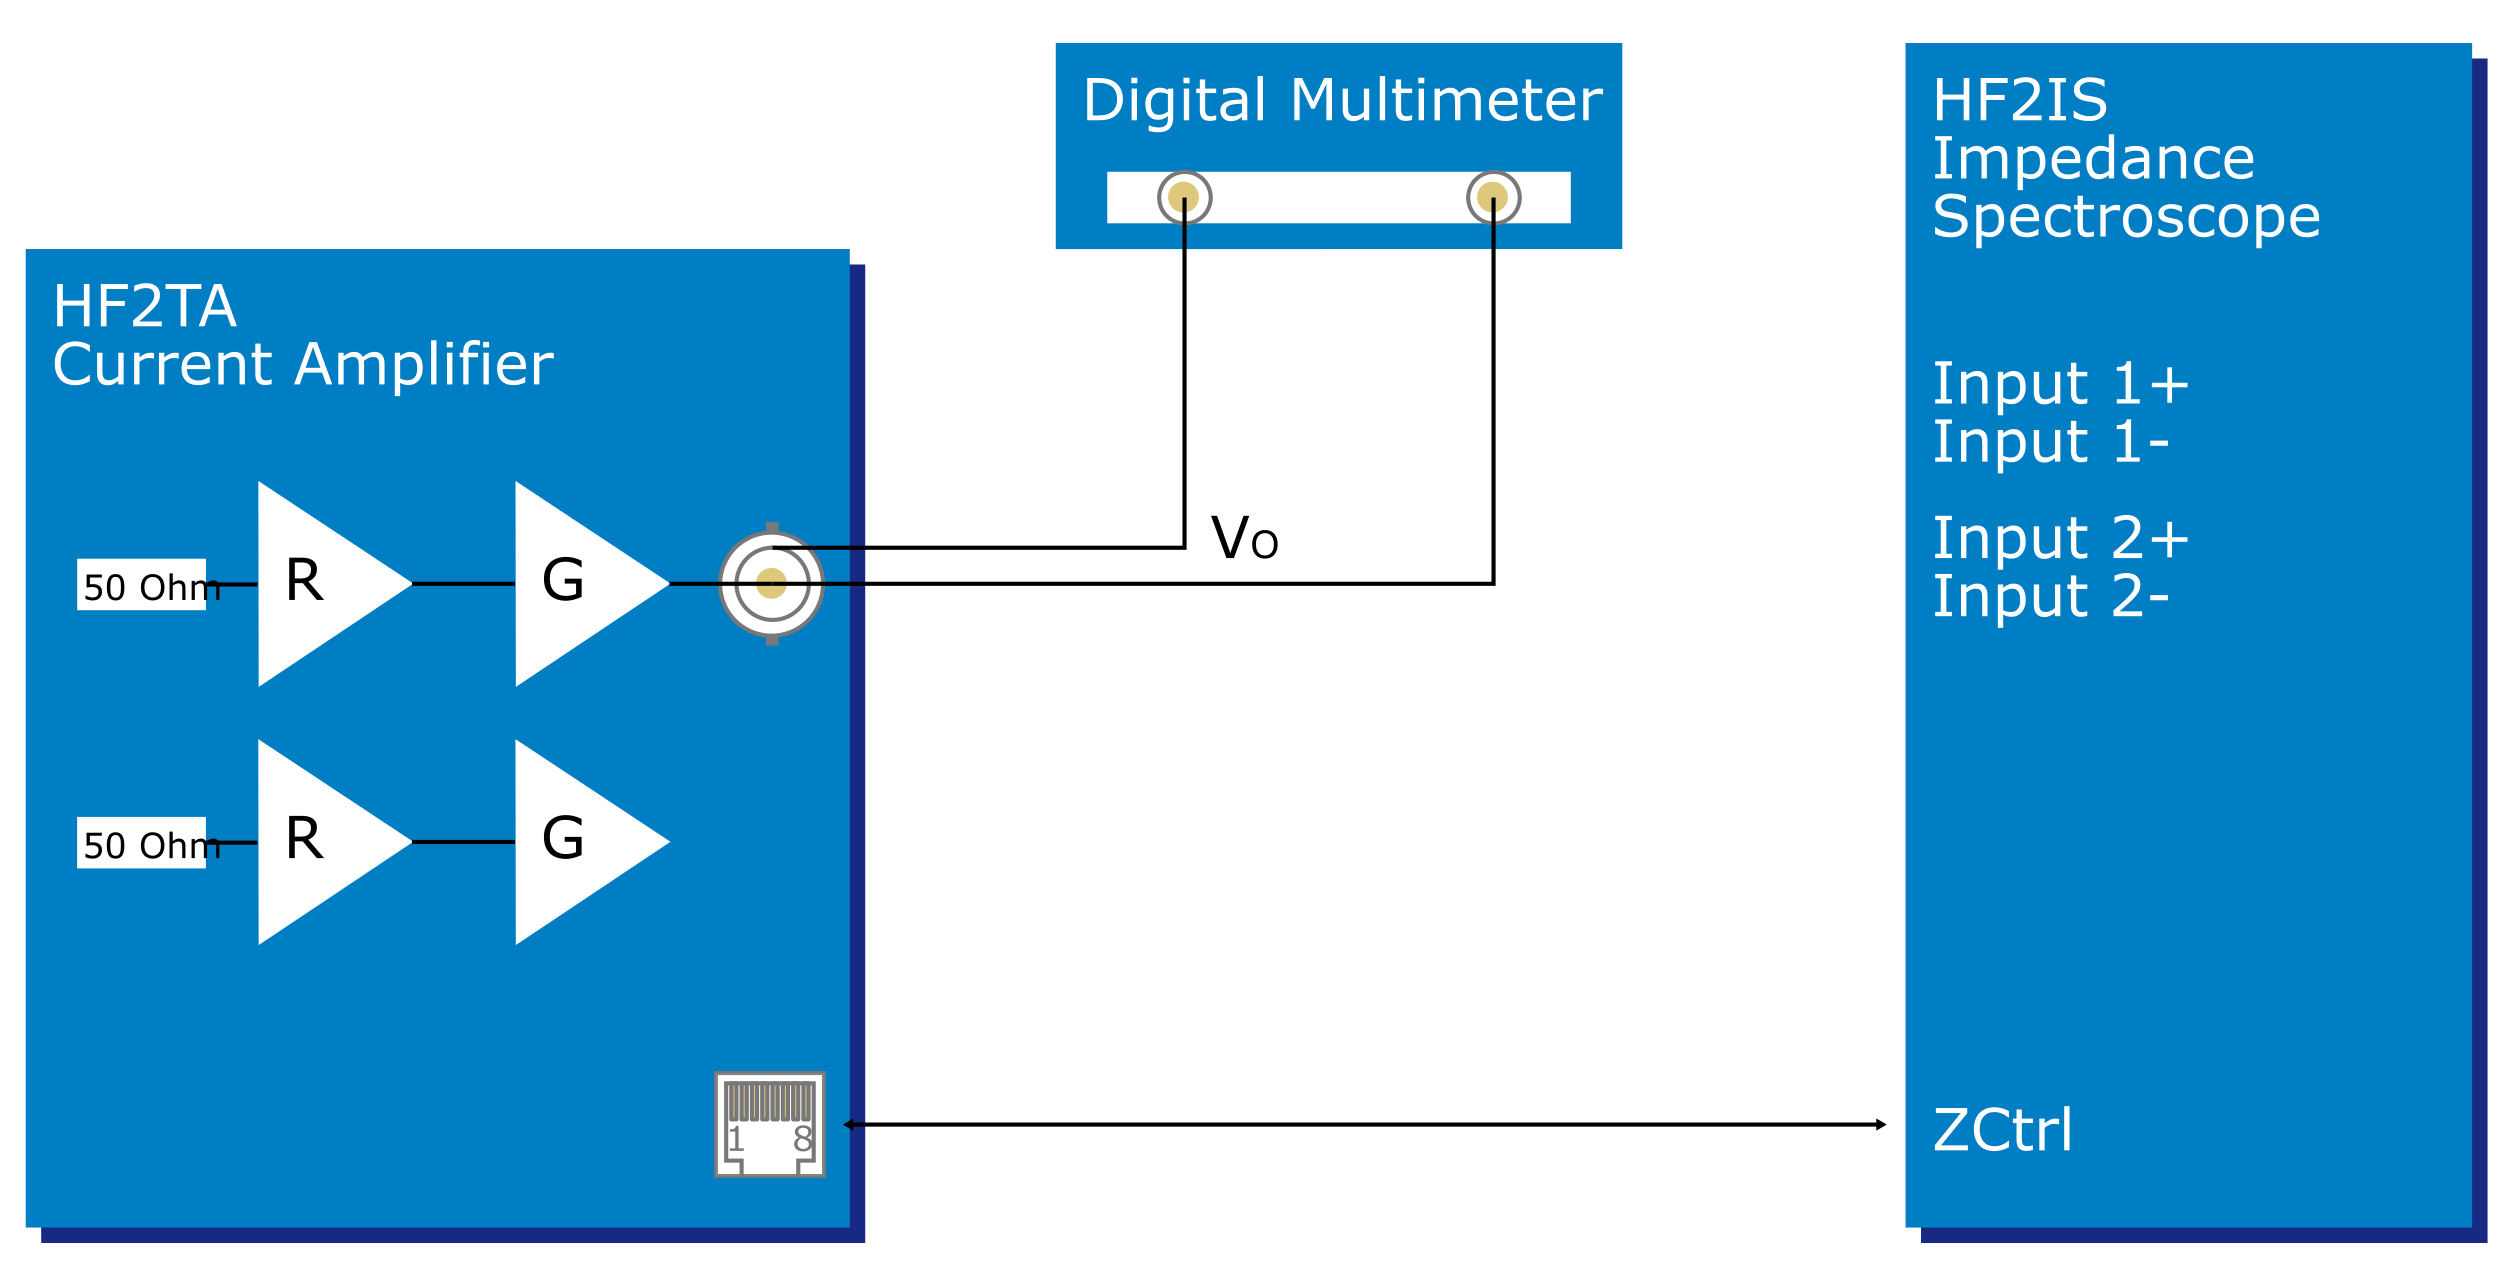 <?xml version="1.0" encoding="UTF-8" standalone="no"?>
<!-- Created with Inkscape (http://www.inkscape.org/) -->

<svg
   width="430"
   height="220"
   id="svg2"
   sodipodi:version="0.32"
   inkscape:version="1.2.1 (9c6d41e, 2022-07-14)"
   sodipodi:docname="hf2ta_leakage_meas.svg"
   inkscape:output_extension="org.inkscape.output.svg.inkscape"
   version="1.0"
   inkscape:export-filename="D:\zi\devel_svn\doc\bernina\pix\functionDiagramHF2_600.png"
   inkscape:export-xdpi="78.160004"
   inkscape:export-ydpi="78.160004"
   xmlns:inkscape="http://www.inkscape.org/namespaces/inkscape"
   xmlns:sodipodi="http://sodipodi.sourceforge.net/DTD/sodipodi-0.dtd"
   xmlns="http://www.w3.org/2000/svg"
   xmlns:svg="http://www.w3.org/2000/svg"
   xmlns:rdf="http://www.w3.org/1999/02/22-rdf-syntax-ns#"
   xmlns:cc="http://creativecommons.org/ns#"
   xmlns:dc="http://purl.org/dc/elements/1.1/">
  <defs
     id="defs4">
    <marker
       inkscape:stockid="TriangleOutM"
       orient="auto"
       refY="0"
       refX="0"
       id="TriangleOutM"
       style="overflow:visible">
      <path
         id="path4199"
         d="m 5.77,0 -8.65,5 0,-10 8.65,5 z"
         style="fill-rule:evenodd;stroke:#000000;stroke-width:1pt;marker-start:none"
         transform="scale(0.4,0.4)"
         inkscape:connector-curvature="0" />
    </marker>
    <marker
       inkscape:stockid="TriangleInM"
       orient="auto"
       refY="0"
       refX="0"
       id="TriangleInM"
       style="overflow:visible">
      <path
         id="path4190"
         d="m 5.77,0 -8.65,5 0,-10 8.65,5 z"
         style="fill-rule:evenodd;stroke:#000000;stroke-width:1pt;marker-start:none"
         transform="scale(-0.4,-0.4)"
         inkscape:connector-curvature="0" />
    </marker>
    <inkscape:perspective
       sodipodi:type="inkscape:persp3d"
       inkscape:vp_x="379.00922 : 153.71316 : 1"
       inkscape:vp_y="6.1230318e-014 : 1000 : 0"
       inkscape:vp_z="721.57874 : 218.76698 : 1"
       inkscape:persp3d-origin="360.78937 : 145.84466 : 1"
       id="perspective302" />
    <marker
       inkscape:stockid="TriangleInL"
       orient="auto"
       refY="0"
       refX="0"
       id="TriangleInL"
       style="overflow:visible">
      <path
         id="path5182"
         d="m 5.77,0 -8.65,5 0,-10 8.65,5 z"
         style="fill-rule:evenodd;stroke:#000000;stroke-width:1pt;marker-start:none"
         transform="scale(-0.8,-0.8)"
         inkscape:connector-curvature="0" />
    </marker>
    <marker
       inkscape:stockid="TriangleOutL"
       orient="auto"
       refY="0"
       refX="0"
       id="TriangleOutL"
       style="overflow:visible">
      <path
         id="path4960"
         d="m 5.77,0 -8.65,5 0,-10 8.65,5 z"
         style="fill-rule:evenodd;stroke:#000000;stroke-width:1pt;marker-start:none"
         transform="scale(0.8,0.8)"
         inkscape:connector-curvature="0" />
    </marker>
    <filter
       id="filter14841"
       inkscape:label="filter1"
       color-interpolation-filters="sRGB">
      <feOffset
         dx="-0.613"
         dy="0"
         id="feOffset14843" />
    </filter>
    <marker
       inkscape:stockid="TriangleOutL"
       orient="auto"
       refY="0"
       refX="0"
       id="TriangleOutL-2"
       style="overflow:visible">
      <path
         inkscape:connector-curvature="0"
         id="path4960-3"
         d="m 5.77,0 -8.65,5 0,-10 8.65,5 z"
         style="fill-rule:evenodd;stroke:#000000;stroke-width:1pt;marker-start:none"
         transform="scale(0.8,0.8)" />
    </marker>
    <marker
       inkscape:stockid="TriangleInM"
       orient="auto"
       refY="0"
       refX="0"
       id="TriangleInM-9"
       style="overflow:visible">
      <path
         inkscape:connector-curvature="0"
         id="path4190-3"
         d="m 5.77,0 -8.65,5 0,-10 8.65,5 z"
         style="fill-rule:evenodd;stroke:#000000;stroke-width:1pt;marker-start:none"
         transform="scale(-0.4,-0.4)" />
    </marker>
    <marker
       inkscape:stockid="TriangleOutM"
       orient="auto"
       refY="0"
       refX="0"
       id="TriangleOutM-0"
       style="overflow:visible">
      <path
         inkscape:connector-curvature="0"
         id="path4199-2"
         d="m 5.77,0 -8.65,5 0,-10 8.65,5 z"
         style="fill-rule:evenodd;stroke:#000000;stroke-width:1pt;marker-start:none"
         transform="scale(0.4,0.4)" />
    </marker>
    <marker
       inkscape:stockid="TriangleOutL"
       orient="auto"
       refY="0"
       refX="0"
       id="TriangleOutL-6"
       style="overflow:visible">
      <path
         inkscape:connector-curvature="0"
         id="path4960-0"
         d="m 5.77,0 -8.65,5 0,-10 8.65,5 z"
         style="fill-rule:evenodd;stroke:#000000;stroke-width:1pt;marker-start:none"
         transform="scale(0.8,0.8)" />
    </marker>
    <marker
       inkscape:stockid="TriangleOutL"
       orient="auto"
       refY="0"
       refX="0"
       id="marker5124"
       style="overflow:visible">
      <path
         inkscape:connector-curvature="0"
         id="path5126"
         d="m 5.77,0 -8.65,5 0,-10 8.65,5 z"
         style="fill-rule:evenodd;stroke:#000000;stroke-width:1pt;marker-start:none"
         transform="scale(0.8,0.8)" />
    </marker>
    <marker
       inkscape:stockid="TriangleOutL"
       orient="auto"
       refY="0"
       refX="0"
       id="TriangleOutL-9"
       style="overflow:visible">
      <path
         id="path4960-4"
         d="m 5.77,0 -8.65,5 0,-10 8.65,5 z"
         style="fill-rule:evenodd;stroke:#000000;stroke-width:1pt;marker-start:none"
         transform="scale(0.8,0.8)"
         inkscape:connector-curvature="0" />
    </marker>
  </defs>
  <sodipodi:namedview
     id="base"
     pagecolor="#ffffff"
     bordercolor="#666666"
     borderopacity="1.0"
     gridtolerance="10"
     guidetolerance="10"
     objecttolerance="10"
     inkscape:pageopacity="0.0"
     inkscape:pageshadow="2"
     inkscape:zoom="1.28"
     inkscape:cx="-119.14062"
     inkscape:cy="120.70312"
     inkscape:document-units="mm"
     inkscape:current-layer="layer1"
     showgrid="true"
     inkscape:window-width="1352"
     inkscape:window-height="815"
     inkscape:window-x="0"
     inkscape:window-y="794"
     showguides="false"
     inkscape:snap-global="true"
     inkscape:window-maximized="0"
     fit-margin-top="0"
     fit-margin-left="0"
     fit-margin-right="0"
     fit-margin-bottom="0"
     units="px"
     inkscape:showpageshadow="2"
     inkscape:pagecheckerboard="0"
     inkscape:deskcolor="#d1d1d1">
    <inkscape:grid
       type="xygrid"
       id="grid3245"
       visible="true"
       enabled="true"
       units="mm"
       spacingx="0.83"
       spacingy="0.83"
       empspacing="5"
       snapvisiblegridlinesonly="true"
       originx="0"
       originy="0" />
  </sodipodi:namedview>
  <g
     inkscape:groupmode="layer"
     id="layer2"
     inkscape:label="Background"
     style="display:inline"
     transform="translate(-369.154,-341.519)" />
  <g
     inkscape:label="Layer 1"
     inkscape:groupmode="layer"
     id="layer1"
     transform="translate(-216.842,-483.557)"
     style="display:inline">
    <path
       id="rect2899-6"
       style="display:inline;fill:#007ec4;stroke-width:0.709"
       d="m 398.436,490.958 h 97.441 v 35.433 H 398.436 Z" />
    <path
       id="rect3873-4"
       style="display:inline;fill:#ffffff"
       d="m 407.294,513.104 h 79.724 v 8.858 h -79.724 z" />
    <g
       id="g4169"
       transform="translate(-4.429,-31.004)">
      <path
         id="path4253-4"
         style="fill:none;stroke:#787878;stroke-width:1.886"
         transform="matrix(0.376,0,0,0.376,280.057,489.399)"
         d="m 397.5,157.362 a 11.786,11.786 0 0 1 -11.786,11.786 11.786,11.786 0 0 1 -11.786,-11.786 11.786,11.786 0 0 1 11.786,-11.786 11.786,11.786 0 0 1 11.786,11.786 z" />
      <path
         id="path4255-2"
         style="fill:#c9a52a;fill-opacity:0.61"
         transform="matrix(0.225,0,0,0.225,338.039,513.054)"
         d="m 397.5,157.362 a 11.786,11.786 0 0 1 -11.786,11.786 11.786,11.786 0 0 1 -11.786,-11.786 11.786,11.786 0 0 1 11.786,-11.786 11.786,11.786 0 0 1 11.786,11.786 z" />
    </g>
    <path
       id="rect2897"
       style="display:inline;overflow:visible;fill:#172983;fill-rule:evenodd;stroke-width:0.709;marker:none;enable-background:accumulate"
       d="M 223.928,529.049 H 365.66 V 697.356 H 223.928 Z" />
    <path
       id="rect2899"
       style="display:inline;fill:#007ec4;stroke-width:0.709"
       d="M 221.271,526.391 H 363.003 V 694.698 H 221.271 Z" />
    <g
       aria-label="HF2TA
Current Amplifier"
       id="text2901"
       style="line-height:0%;font-family:Akkurat-Bold;-inkscape-font-specification:Akkurat-Bold;display:inline">
      <path
         d="m 232.238,539.679 h -0.967 v -3.56 h -3.628 v 3.56 h -0.967 v -7.271 h 0.967 v 2.852 h 3.628 v -2.852 h 0.967 z"
         style="font-size:10px;line-height:100%;font-family:Akkurat;-inkscape-font-specification:Akkurat;fill:#ffffff"
         id="path1016" />
      <path
         d="m 238.835,533.267 h -3.677 v 2.051 h 3.159 v 0.859 h -3.159 v 3.501 h -0.967 v -7.271 h 4.644 z"
         style="font-size:10px;line-height:100%;font-family:Akkurat;-inkscape-font-specification:Akkurat;fill:#ffffff"
         id="path1018" />
      <path
         d="m 244.67,539.679 h -4.922 v -1.021 q 0.513,-0.439 1.025,-0.879 0.518,-0.439 0.962,-0.874 0.938,-0.908 1.284,-1.44 0.347,-0.537 0.347,-1.157 0,-0.566 -0.376,-0.884 -0.371,-0.322 -1.04,-0.322 -0.444,0 -0.962,0.156 -0.518,0.156 -1.011,0.479 h -0.049 v -1.025 q 0.347,-0.171 0.923,-0.312 0.581,-0.142 1.123,-0.142 1.118,0 1.753,0.542 0.635,0.537 0.635,1.46 0,0.415 -0.107,0.776 -0.103,0.356 -0.308,0.679 -0.19,0.303 -0.449,0.596 -0.254,0.293 -0.62,0.649 -0.522,0.513 -1.079,0.996 -0.557,0.479 -1.04,0.889 h 3.911 z"
         style="font-size:10px;line-height:100%;font-family:Akkurat;-inkscape-font-specification:Akkurat;fill:#ffffff"
         id="path1020" />
      <path
         d="m 251.481,533.267 h -2.598 v 6.411 h -0.967 v -6.411 h -2.598 v -0.859 h 6.162 z"
         style="font-size:10px;line-height:100%;font-family:Akkurat;-inkscape-font-specification:Akkurat;fill:#ffffff"
         id="path1022" />
      <path
         d="m 257.604,539.679 h -1.03 l -0.713,-2.026 h -3.145 l -0.713,2.026 h -0.981 l 2.646,-7.271 h 1.289 z m -2.041,-2.856 -1.274,-3.569 -1.279,3.569 z"
         style="font-size:10px;line-height:100%;font-family:Akkurat;-inkscape-font-specification:Akkurat;fill:#ffffff"
         id="path1024" />
      <path
         d="m 232.292,549.151 q -0.269,0.117 -0.488,0.22 -0.215,0.103 -0.566,0.215 -0.298,0.093 -0.649,0.156 -0.347,0.068 -0.767,0.068 -0.791,0 -1.44,-0.22 -0.645,-0.225 -1.123,-0.698 -0.469,-0.464 -0.732,-1.177 -0.264,-0.718 -0.264,-1.665 0,-0.898 0.254,-1.606 0.254,-0.708 0.732,-1.196 0.464,-0.474 1.118,-0.723 0.659,-0.249 1.46,-0.249 0.586,0 1.167,0.142 0.586,0.142 1.299,0.498 v 1.147 h -0.073 q -0.601,-0.503 -1.191,-0.732 -0.591,-0.229 -1.265,-0.229 -0.552,0 -0.996,0.181 -0.439,0.176 -0.786,0.552 -0.337,0.366 -0.527,0.928 -0.186,0.557 -0.186,1.289 0,0.767 0.205,1.318 0.21,0.552 0.537,0.898 0.342,0.361 0.796,0.537 0.459,0.171 0.967,0.171 0.698,0 1.309,-0.239 0.61,-0.239 1.143,-0.718 h 0.068 z"
         style="font-size:10px;line-height:100%;font-family:Akkurat;-inkscape-font-specification:Akkurat;fill:#ffffff"
         id="path1026" />
      <path
         d="m 238.107,549.679 h -0.918 v -0.605 q -0.464,0.366 -0.889,0.562 -0.425,0.195 -0.938,0.195 -0.859,0 -1.338,-0.522 -0.479,-0.527 -0.479,-1.543 v -3.54 h 0.918 v 3.105 q 0,0.415 0.039,0.713 0.039,0.293 0.166,0.503 0.132,0.215 0.342,0.312 0.21,0.098 0.61,0.098 0.356,0 0.776,-0.186 0.425,-0.186 0.791,-0.474 v -4.072 h 0.918 z"
         style="font-size:10px;line-height:100%;font-family:Akkurat;-inkscape-font-specification:Akkurat;fill:#ffffff"
         id="path1028" />
      <path
         d="m 243.317,545.225 h -0.049 q -0.205,-0.049 -0.4,-0.068 -0.19,-0.024 -0.454,-0.024 -0.425,0 -0.82,0.19 -0.396,0.186 -0.762,0.483 v 3.872 h -0.918 v -5.454 h 0.918 v 0.806 q 0.547,-0.439 0.962,-0.62 0.42,-0.186 0.855,-0.186 0.239,0 0.347,0.015 0.107,0.01 0.322,0.044 z"
         style="font-size:10px;line-height:100%;font-family:Akkurat;-inkscape-font-specification:Akkurat;fill:#ffffff"
         id="path1030" />
      <path
         d="m 247.585,545.225 h -0.049 q -0.205,-0.049 -0.4,-0.068 -0.19,-0.024 -0.454,-0.024 -0.425,0 -0.82,0.19 -0.396,0.186 -0.762,0.483 v 3.872 h -0.918 v -5.454 h 0.918 v 0.806 q 0.547,-0.439 0.962,-0.62 0.42,-0.186 0.855,-0.186 0.239,0 0.347,0.015 0.107,0.01 0.322,0.044 z"
         style="font-size:10px;line-height:100%;font-family:Akkurat;-inkscape-font-specification:Akkurat;fill:#ffffff"
         id="path1032" />
      <path
         d="m 253.014,547.047 h -4.019 q 0,0.503 0.151,0.879 0.151,0.371 0.415,0.61 0.254,0.234 0.601,0.352 0.352,0.117 0.771,0.117 0.557,0 1.118,-0.22 0.566,-0.225 0.806,-0.439 h 0.049 v 1.001 q -0.464,0.195 -0.947,0.327 -0.483,0.132 -1.016,0.132 -1.357,0 -2.119,-0.732 -0.762,-0.737 -0.762,-2.09 0,-1.338 0.728,-2.124 0.732,-0.786 1.924,-0.786 1.104,0 1.699,0.645 0.601,0.645 0.601,1.831 z m -0.894,-0.703 q -0.005,-0.723 -0.366,-1.118 -0.356,-0.396 -1.089,-0.396 -0.737,0 -1.177,0.435 -0.435,0.435 -0.493,1.079 z"
         style="font-size:10px;line-height:100%;font-family:Akkurat;-inkscape-font-specification:Akkurat;fill:#ffffff"
         id="path1034" />
      <path
         d="m 258.966,549.679 h -0.918 v -3.105 q 0,-0.376 -0.044,-0.703 -0.044,-0.332 -0.161,-0.518 -0.122,-0.205 -0.352,-0.303 -0.23,-0.103 -0.596,-0.103 -0.376,0 -0.786,0.186 -0.41,0.186 -0.786,0.474 v 4.072 h -0.918 v -5.454 h 0.918 v 0.605 q 0.43,-0.356 0.889,-0.557 0.459,-0.2 0.942,-0.2 0.884,0 1.348,0.532 0.464,0.532 0.464,1.533 z"
         style="font-size:10px;line-height:100%;font-family:Akkurat;-inkscape-font-specification:Akkurat;fill:#ffffff"
         id="path1036" />
      <path
         d="m 263.566,549.63 q -0.259,0.068 -0.566,0.112 -0.303,0.044 -0.542,0.044 -0.835,0 -1.27,-0.449 -0.435,-0.449 -0.435,-1.44 v -2.9 h -0.62 v -0.771 h 0.62 v -1.567 h 0.918 v 1.567 h 1.895 v 0.771 h -1.895 v 2.485 q 0,0.43 0.019,0.674 0.019,0.239 0.137,0.449 0.107,0.195 0.293,0.288 0.19,0.088 0.576,0.088 0.225,0 0.469,-0.064 0.244,-0.068 0.352,-0.112 h 0.049 z"
         style="font-size:10px;line-height:100%;font-family:Akkurat;-inkscape-font-specification:Akkurat;fill:#ffffff"
         id="path1038" />
      <path
         d="m 273.996,549.679 h -1.03 l -0.713,-2.026 h -3.145 l -0.713,2.026 h -0.981 l 2.646,-7.271 h 1.289 z m -2.041,-2.856 -1.274,-3.569 -1.279,3.569 z"
         style="font-size:10px;line-height:100%;font-family:Akkurat;-inkscape-font-specification:Akkurat;fill:#ffffff"
         id="path1040" />
      <path
         d="m 282.985,549.679 h -0.918 v -3.105 q 0,-0.352 -0.034,-0.679 -0.029,-0.327 -0.132,-0.522 -0.112,-0.21 -0.322,-0.317 -0.21,-0.107 -0.605,-0.107 -0.386,0 -0.771,0.195 -0.386,0.19 -0.771,0.488 0.015,0.112 0.024,0.264 0.01,0.146 0.01,0.293 v 3.491 h -0.918 v -3.105 q 0,-0.361 -0.034,-0.684 -0.029,-0.327 -0.132,-0.522 -0.112,-0.21 -0.322,-0.312 -0.21,-0.107 -0.605,-0.107 -0.376,0 -0.757,0.186 -0.376,0.186 -0.752,0.474 v 4.072 h -0.918 v -5.454 h 0.918 v 0.605 q 0.43,-0.356 0.854,-0.557 0.43,-0.2 0.913,-0.2 0.557,0 0.942,0.234 0.391,0.234 0.581,0.649 0.557,-0.469 1.016,-0.674 0.459,-0.21 0.981,-0.21 0.898,0 1.323,0.547 0.43,0.542 0.43,1.519 z"
         style="font-size:10px;line-height:100%;font-family:Akkurat;-inkscape-font-specification:Akkurat;fill:#ffffff"
         id="path1042" />
      <path
         d="m 289.552,546.886 q 0,0.664 -0.19,1.216 -0.19,0.547 -0.537,0.928 -0.322,0.361 -0.762,0.562 -0.435,0.195 -0.923,0.195 -0.425,0 -0.771,-0.093 -0.342,-0.093 -0.698,-0.288 v 2.285 h -0.918 v -7.466 h 0.918 v 0.571 q 0.366,-0.308 0.82,-0.513 0.459,-0.21 0.977,-0.21 0.986,0 1.533,0.747 0.552,0.742 0.552,2.065 z m -0.947,0.024 q 0,-0.986 -0.337,-1.475 -0.337,-0.488 -1.035,-0.488 -0.396,0 -0.796,0.171 -0.4,0.171 -0.767,0.449 v 3.091 q 0.391,0.176 0.669,0.239 0.283,0.064 0.64,0.064 0.767,0 1.196,-0.518 0.43,-0.518 0.43,-1.533 z"
         style="font-size:10px;line-height:100%;font-family:Akkurat;-inkscape-font-specification:Akkurat;fill:#ffffff"
         id="path1044" />
      <path
         d="m 291.911,549.679 h -0.918 v -7.598 h 0.918 z"
         style="font-size:10px;line-height:100%;font-family:Akkurat;-inkscape-font-specification:Akkurat;fill:#ffffff"
         id="path1046" />
      <path
         d="m 294.714,543.311 h -1.035 v -0.952 h 1.035 z m -0.059,6.367 h -0.918 v -5.454 h 0.918 z"
         style="font-size:10px;line-height:100%;font-family:Akkurat;-inkscape-font-specification:Akkurat;fill:#ffffff"
         id="path1048" />
      <path
         d="m 299.406,542.97 h -0.049 q -0.151,-0.044 -0.396,-0.088 -0.244,-0.049 -0.43,-0.049 -0.591,0 -0.859,0.264 -0.264,0.259 -0.264,0.942 v 0.186 h 1.655 v 0.771 h -1.626 v 4.683 h -0.918 v -4.683 h -0.62 v -0.771 h 0.62 v -0.181 q 0,-0.972 0.483,-1.489 0.483,-0.522 1.396,-0.522 0.308,0 0.552,0.029 0.249,0.029 0.454,0.068 z"
         style="font-size:10px;line-height:100%;font-family:Akkurat;-inkscape-font-specification:Akkurat;fill:#ffffff"
         id="path1050" />
      <path
         d="m 300.973,543.311 h -1.035 v -0.952 h 1.035 z m -0.059,6.367 h -0.918 v -5.454 h 0.918 z"
         style="font-size:10px;line-height:100%;font-family:Akkurat;-inkscape-font-specification:Akkurat;fill:#ffffff"
         id="path1052" />
      <path
         d="M 307.297,547.047 H 303.278 q 0,0.503 0.151,0.879 0.151,0.371 0.415,0.61 0.254,0.234 0.601,0.352 0.352,0.117 0.771,0.117 0.557,0 1.118,-0.22 0.566,-0.225 0.806,-0.439 h 0.049 v 1.001 q -0.464,0.195 -0.947,0.327 -0.483,0.132 -1.016,0.132 -1.357,0 -2.119,-0.732 -0.762,-0.737 -0.762,-2.09 0,-1.338 0.728,-2.124 0.732,-0.786 1.924,-0.786 1.104,0 1.699,0.645 0.601,0.645 0.601,1.831 z m -0.894,-0.703 q -0.005,-0.723 -0.366,-1.118 -0.356,-0.396 -1.089,-0.396 -0.737,0 -1.177,0.435 -0.435,0.435 -0.493,1.079 z"
         style="font-size:10px;line-height:100%;font-family:Akkurat;-inkscape-font-specification:Akkurat;fill:#ffffff"
         id="path1054" />
      <path
         d="m 312.091,545.225 h -0.049 q -0.205,-0.049 -0.4,-0.068 -0.19,-0.024 -0.454,-0.024 -0.425,0 -0.82,0.19 -0.396,0.186 -0.762,0.483 v 3.872 h -0.918 v -5.454 h 0.918 v 0.806 q 0.547,-0.439 0.962,-0.62 0.42,-0.186 0.854,-0.186 0.239,0 0.347,0.015 0.107,0.01 0.322,0.044 z"
         style="font-size:10px;line-height:100%;font-family:Akkurat;-inkscape-font-specification:Akkurat;fill:#ffffff"
         id="path1056" />
    </g>
    <g
       id="g2911"
       transform="translate(-243.565,78.268)"
       style="stroke-width:0.709;stroke-miterlimit:4;stroke-dasharray:none;display:inline">
      <path
         id="path2913"
         style="display:inline;fill:#ffffff;fill-rule:evenodd;stroke-width:0.93"
         transform="matrix(0.71,0,0,0.818,202.972,257.79)"
         d="m 525.001,357.314 -37.46,21.723 -0.083,-43.303 z" />
      <g
         aria-label="G"
         id="text2915"
         style="font-style:italic;line-height:0%;font-family:Arial;-inkscape-font-specification:'Arial Italic';display:inline;fill:#f9f9f9">
        <path
           d="m 560.44,552.348 q -0.596,0.273 -1.304,0.479 -0.703,0.2 -1.362,0.2 -0.85,0 -1.558,-0.234 -0.708,-0.234 -1.206,-0.703 -0.503,-0.474 -0.776,-1.182 -0.273,-0.713 -0.273,-1.665 0,-1.743 1.016,-2.749 1.021,-1.011 2.798,-1.011 0.62,0 1.265,0.151 0.649,0.146 1.396,0.503 v 1.147 h -0.088 q -0.151,-0.117 -0.439,-0.308 -0.288,-0.19 -0.566,-0.317 -0.337,-0.151 -0.767,-0.249 -0.425,-0.103 -0.967,-0.103 -1.221,0 -1.934,0.786 -0.708,0.781 -0.708,2.119 0,1.411 0.742,2.197 0.742,0.781 2.021,0.781 0.469,0 0.933,-0.093 0.469,-0.093 0.82,-0.239 v -1.782 h -1.948 v -0.85 h 2.905 z"
           style="font-style:normal;font-size:10px;line-height:125%;font-family:Akkurat;-inkscape-font-specification:Akkurat;fill:#000000"
           id="path1060" />
      </g>
    </g>
    <path
       id="rect2919"
       style="display:inline;overflow:visible;fill:#172983;fill-rule:evenodd;stroke-width:0.709;marker:none;enable-background:accumulate"
       d="m 547.255,493.616 h 97.451 V 697.356 H 547.255 Z" />
    <path
       id="rect2921"
       style="display:inline;overflow:visible;fill:#007ec4;fill-rule:evenodd;stroke-width:0.709;marker:none;enable-background:accumulate"
       d="m 544.598,490.958 h 97.451 v 203.74 h -97.451 z" />
    <g
       aria-label="HF2IS
Impedance
Spectroscope"
       id="text2923"
       style="line-height:0%;font-family:'Bitstream Vera Sans';display:inline">
      <path
         d="m 555.565,504.246 h -0.967 v -3.56 h -3.628 v 3.56 h -0.967 v -7.271 h 0.967 v 2.852 h 3.628 v -2.852 h 0.967 z"
         style="font-size:10px;line-height:100%;font-family:Akkurat;-inkscape-font-specification:Akkurat;fill:#ffffff"
         id="path1065" />
      <path
         d="m 562.161,497.834 h -3.677 v 2.051 h 3.159 v 0.859 h -3.159 v 3.501 h -0.967 v -7.271 h 4.644 z"
         style="font-size:10px;line-height:100%;font-family:Akkurat;-inkscape-font-specification:Akkurat;fill:#ffffff"
         id="path1067" />
      <path
         d="m 567.996,504.246 h -4.922 v -1.02 q 0.513,-0.439 1.025,-0.879 0.518,-0.439 0.962,-0.874 0.938,-0.908 1.284,-1.44 0.347,-0.537 0.347,-1.157 0,-0.566 -0.376,-0.884 -0.371,-0.322 -1.04,-0.322 -0.444,0 -0.962,0.156 -0.518,0.156 -1.011,0.479 h -0.049 v -1.025 q 0.347,-0.171 0.923,-0.312 0.581,-0.142 1.123,-0.142 1.118,0 1.753,0.542 0.635,0.537 0.635,1.46 0,0.415 -0.107,0.776 -0.103,0.356 -0.308,0.679 -0.19,0.303 -0.449,0.596 -0.254,0.293 -0.62,0.649 -0.522,0.513 -1.079,0.996 -0.557,0.479 -1.04,0.889 h 3.911 z"
         style="font-size:10px;line-height:100%;font-family:Akkurat;-inkscape-font-specification:Akkurat;fill:#ffffff"
         id="path1069" />
      <path
         d="m 572.186,504.246 h -2.871 v -0.742 h 0.952 v -5.786 h -0.952 v -0.742 h 2.871 v 0.742 h -0.952 v 5.786 h 0.952 z"
         style="font-size:10px;line-height:100%;font-family:Akkurat;-inkscape-font-specification:Akkurat;fill:#ffffff"
         id="path1071" />
      <path
         d="m 579.115,502.17 q 0,0.425 -0.2,0.84 -0.195,0.415 -0.552,0.703 -0.391,0.312 -0.913,0.488 -0.518,0.176 -1.25,0.176 -0.786,0 -1.416,-0.146 -0.625,-0.146 -1.274,-0.435 v -1.211 h 0.068 q 0.552,0.459 1.274,0.708 0.723,0.249 1.357,0.249 0.898,0 1.396,-0.337 0.503,-0.337 0.503,-0.898 0,-0.483 -0.239,-0.713 -0.234,-0.23 -0.718,-0.356 -0.366,-0.098 -0.796,-0.161 -0.425,-0.064 -0.903,-0.161 -0.967,-0.205 -1.436,-0.698 -0.464,-0.498 -0.464,-1.294 0,-0.913 0.771,-1.494 0.771,-0.586 1.958,-0.586 0.767,0 1.406,0.146 0.64,0.146 1.133,0.361 v 1.143 h -0.068 q -0.415,-0.352 -1.094,-0.581 -0.674,-0.234 -1.382,-0.234 -0.776,0 -1.25,0.322 -0.469,0.322 -0.469,0.83 0,0.454 0.234,0.713 0.234,0.259 0.825,0.396 0.312,0.068 0.889,0.166 0.576,0.098 0.977,0.2 0.811,0.215 1.221,0.649 0.41,0.435 0.41,1.216 z"
         style="font-size:10px;line-height:100%;font-family:Akkurat;-inkscape-font-specification:Akkurat;fill:#ffffff"
         id="path1073" />
      <path
         d="m 552.567,514.246 h -2.871 v -0.742 h 0.952 v -5.786 h -0.952 v -0.742 h 2.871 v 0.742 h -0.952 v 5.786 h 0.952 z"
         style="font-size:10px;line-height:100%;font-family:Akkurat;-inkscape-font-specification:Akkurat;fill:#ffffff"
         id="path1075" />
      <path
         d="m 562.098,514.246 h -0.918 v -3.105 q 0,-0.352 -0.034,-0.679 -0.029,-0.327 -0.132,-0.522 -0.112,-0.21 -0.322,-0.317 -0.21,-0.107 -0.605,-0.107 -0.386,0 -0.771,0.195 -0.386,0.19 -0.771,0.488 0.015,0.112 0.024,0.264 0.01,0.146 0.01,0.293 v 3.491 h -0.918 v -3.105 q 0,-0.361 -0.034,-0.684 -0.029,-0.327 -0.132,-0.522 -0.112,-0.21 -0.322,-0.312 -0.21,-0.107 -0.605,-0.107 -0.376,0 -0.757,0.186 -0.376,0.186 -0.752,0.474 v 4.072 h -0.918 v -5.454 h 0.918 v 0.605 q 0.43,-0.356 0.855,-0.557 0.43,-0.2 0.913,-0.2 0.557,0 0.942,0.234 0.391,0.234 0.581,0.649 0.557,-0.469 1.016,-0.674 0.459,-0.21 0.981,-0.21 0.898,0 1.323,0.547 0.43,0.542 0.43,1.519 z"
         style="font-size:10px;line-height:100%;font-family:Akkurat;-inkscape-font-specification:Akkurat;fill:#ffffff"
         id="path1077" />
      <path
         d="m 568.665,511.453 q 0,0.664 -0.19,1.216 -0.19,0.547 -0.537,0.928 -0.322,0.361 -0.762,0.562 -0.435,0.195 -0.923,0.195 -0.425,0 -0.771,-0.093 -0.342,-0.093 -0.698,-0.288 v 2.285 h -0.918 v -7.466 h 0.918 v 0.571 q 0.366,-0.308 0.82,-0.513 0.459,-0.21 0.977,-0.21 0.986,0 1.533,0.747 0.552,0.742 0.552,2.065 z m -0.947,0.024 q 0,-0.986 -0.337,-1.475 -0.337,-0.488 -1.035,-0.488 -0.396,0 -0.796,0.171 -0.4,0.171 -0.767,0.449 v 3.091 q 0.391,0.176 0.669,0.239 0.283,0.064 0.64,0.064 0.767,0 1.196,-0.518 0.43,-0.518 0.43,-1.533 z"
         style="font-size:10px;line-height:100%;font-family:Akkurat;-inkscape-font-specification:Akkurat;fill:#ffffff"
         id="path1079" />
      <path
         d="m 574.661,511.614 h -4.019 q 0,0.503 0.151,0.879 0.151,0.371 0.415,0.61 0.254,0.234 0.601,0.352 0.352,0.117 0.771,0.117 0.557,0 1.118,-0.22 0.566,-0.225 0.806,-0.439 h 0.049 v 1.001 q -0.464,0.195 -0.947,0.327 -0.483,0.132 -1.016,0.132 -1.357,0 -2.119,-0.732 -0.762,-0.737 -0.762,-2.09 0,-1.338 0.728,-2.124 0.732,-0.786 1.924,-0.786 1.104,0 1.699,0.645 0.601,0.645 0.601,1.831 z m -0.894,-0.703 q -0.005,-0.723 -0.366,-1.118 -0.356,-0.396 -1.089,-0.396 -0.737,0 -1.177,0.435 -0.435,0.435 -0.493,1.079 z"
         style="font-size:10px;line-height:100%;font-family:Akkurat;-inkscape-font-specification:Akkurat;fill:#ffffff"
         id="path1081" />
      <path
         d="m 580.477,514.246 h -0.918 v -0.571 q -0.396,0.342 -0.825,0.532 -0.43,0.19 -0.933,0.19 -0.977,0 -1.553,-0.752 -0.571,-0.752 -0.571,-2.085 0,-0.693 0.195,-1.235 0.2,-0.542 0.537,-0.923 0.332,-0.371 0.771,-0.566 0.444,-0.195 0.918,-0.195 0.43,0 0.762,0.093 0.332,0.088 0.698,0.278 v -2.363 h 0.918 z m -0.918,-1.343 v -3.13 q -0.371,-0.166 -0.664,-0.229 -0.293,-0.064 -0.64,-0.064 -0.771,0 -1.201,0.537 -0.43,0.537 -0.43,1.523 0,0.972 0.332,1.479 0.332,0.503 1.064,0.503 0.391,0 0.791,-0.171 0.4,-0.176 0.747,-0.449 z"
         style="font-size:10px;line-height:100%;font-family:Akkurat;-inkscape-font-specification:Akkurat;fill:#ffffff"
         id="path1083" />
      <path
         d="m 586.522,514.246 h -0.913 v -0.581 q -0.122,0.083 -0.332,0.234 -0.205,0.146 -0.4,0.234 -0.229,0.112 -0.527,0.186 -0.298,0.078 -0.698,0.078 -0.737,0 -1.25,-0.488 -0.513,-0.488 -0.513,-1.245 0,-0.62 0.264,-1.001 0.269,-0.386 0.762,-0.605 0.498,-0.22 1.196,-0.298 0.698,-0.078 1.499,-0.117 v -0.142 q 0,-0.312 -0.112,-0.518 -0.107,-0.205 -0.312,-0.322 -0.195,-0.112 -0.469,-0.151 -0.273,-0.039 -0.571,-0.039 -0.361,0 -0.806,0.098 -0.444,0.093 -0.918,0.273 h -0.049 v -0.933 q 0.269,-0.073 0.776,-0.161 0.508,-0.088 1.001,-0.088 0.576,0 1.001,0.098 0.43,0.093 0.742,0.322 0.308,0.225 0.469,0.581 0.161,0.356 0.161,0.884 z m -0.913,-1.343 v -1.519 q -0.42,0.024 -0.991,0.073 -0.566,0.049 -0.898,0.142 -0.396,0.112 -0.64,0.352 -0.244,0.234 -0.244,0.649 0,0.469 0.283,0.708 0.283,0.234 0.864,0.234 0.483,0 0.884,-0.186 0.4,-0.19 0.742,-0.454 z"
         style="font-size:10px;line-height:100%;font-family:Akkurat;-inkscape-font-specification:Akkurat;fill:#ffffff"
         id="path1085" />
      <path
         d="m 592.85,514.246 h -0.918 v -3.105 q 0,-0.376 -0.044,-0.703 -0.044,-0.332 -0.161,-0.518 -0.122,-0.205 -0.352,-0.303 -0.229,-0.103 -0.596,-0.103 -0.376,0 -0.786,0.186 -0.41,0.186 -0.786,0.474 v 4.072 h -0.918 v -5.454 h 0.918 v 0.605 q 0.43,-0.356 0.889,-0.557 0.459,-0.2 0.942,-0.2 0.884,0 1.348,0.532 0.464,0.532 0.464,1.533 z"
         style="font-size:10px;line-height:100%;font-family:Akkurat;-inkscape-font-specification:Akkurat;fill:#ffffff"
         id="path1087" />
      <path
         d="m 598.651,513.904 q -0.459,0.22 -0.874,0.342 -0.41,0.122 -0.874,0.122 -0.591,0 -1.084,-0.171 -0.493,-0.176 -0.845,-0.527 -0.356,-0.352 -0.552,-0.889 -0.195,-0.537 -0.195,-1.255 0,-1.338 0.732,-2.1 0.737,-0.762 1.943,-0.762 0.469,0 0.918,0.132 0.454,0.132 0.83,0.322 v 1.021 h -0.049 q -0.42,-0.327 -0.869,-0.503 -0.444,-0.176 -0.869,-0.176 -0.781,0 -1.235,0.527 -0.449,0.522 -0.449,1.538 0,0.986 0.439,1.519 0.444,0.527 1.245,0.527 0.278,0 0.566,-0.073 0.288,-0.073 0.518,-0.19 0.2,-0.103 0.376,-0.215 0.176,-0.117 0.278,-0.2 h 0.049 z"
         style="font-size:10px;line-height:100%;font-family:Akkurat;-inkscape-font-specification:Akkurat;fill:#ffffff"
         id="path1089" />
      <path
         d="m 604.393,511.614 h -4.019 q 0,0.503 0.151,0.879 0.151,0.371 0.415,0.61 0.254,0.234 0.601,0.352 0.352,0.117 0.771,0.117 0.557,0 1.118,-0.22 0.566,-0.225 0.806,-0.439 h 0.049 v 1.001 q -0.464,0.195 -0.947,0.327 -0.483,0.132 -1.016,0.132 -1.357,0 -2.119,-0.732 -0.762,-0.737 -0.762,-2.09 0,-1.338 0.728,-2.124 0.732,-0.786 1.924,-0.786 1.104,0 1.699,0.645 0.601,0.645 0.601,1.831 z m -0.894,-0.703 q -0.005,-0.723 -0.366,-1.118 -0.356,-0.396 -1.089,-0.396 -0.737,0 -1.177,0.435 -0.435,0.435 -0.493,1.079 z"
         style="font-size:10px;line-height:100%;font-family:Akkurat;-inkscape-font-specification:Akkurat;fill:#ffffff"
         id="path1091" />
      <path
         d="m 555.286,522.17 q 0,0.425 -0.2,0.84 -0.195,0.415 -0.552,0.703 -0.391,0.312 -0.913,0.488 -0.518,0.176 -1.25,0.176 -0.786,0 -1.416,-0.146 -0.625,-0.146 -1.274,-0.435 v -1.211 h 0.068 q 0.552,0.459 1.274,0.708 0.723,0.249 1.357,0.249 0.898,0 1.396,-0.337 0.503,-0.337 0.503,-0.898 0,-0.483 -0.239,-0.713 -0.234,-0.23 -0.718,-0.356 -0.366,-0.098 -0.796,-0.161 -0.425,-0.064 -0.903,-0.161 -0.967,-0.205 -1.436,-0.698 -0.464,-0.498 -0.464,-1.294 0,-0.913 0.771,-1.494 0.771,-0.586 1.958,-0.586 0.767,0 1.406,0.146 0.64,0.146 1.133,0.361 v 1.143 h -0.068 q -0.415,-0.352 -1.094,-0.581 -0.674,-0.234 -1.382,-0.234 -0.776,0 -1.25,0.322 -0.469,0.322 -0.469,0.83 0,0.454 0.234,0.713 0.234,0.259 0.825,0.396 0.312,0.068 0.889,0.166 0.576,0.098 0.977,0.2 0.811,0.215 1.221,0.649 0.41,0.435 0.41,1.216 z"
         style="font-size:10px;line-height:100%;font-family:Akkurat;-inkscape-font-specification:Akkurat;fill:#ffffff"
         id="path1093" />
      <path
         d="m 561.566,521.453 q 0,0.664 -0.19,1.216 -0.19,0.547 -0.537,0.928 -0.322,0.361 -0.762,0.562 -0.435,0.195 -0.923,0.195 -0.425,0 -0.771,-0.093 -0.342,-0.093 -0.698,-0.288 v 2.285 h -0.918 v -7.466 h 0.918 v 0.571 q 0.366,-0.308 0.82,-0.513 0.459,-0.21 0.977,-0.21 0.986,0 1.533,0.747 0.552,0.742 0.552,2.065 z m -0.947,0.024 q 0,-0.986 -0.337,-1.475 -0.337,-0.488 -1.035,-0.488 -0.396,0 -0.796,0.171 -0.4,0.171 -0.767,0.449 v 3.091 q 0.391,0.176 0.669,0.239 0.283,0.064 0.64,0.064 0.767,0 1.196,-0.518 0.43,-0.518 0.43,-1.533 z"
         style="font-size:10px;line-height:100%;font-family:Akkurat;-inkscape-font-specification:Akkurat;fill:#ffffff"
         id="path1095" />
      <path
         d="m 567.562,521.614 h -4.019 q 0,0.503 0.151,0.879 0.151,0.371 0.415,0.61 0.254,0.234 0.601,0.352 0.352,0.117 0.771,0.117 0.557,0 1.118,-0.22 0.566,-0.225 0.806,-0.439 h 0.049 v 1.001 q -0.464,0.195 -0.947,0.327 -0.483,0.132 -1.016,0.132 -1.357,0 -2.119,-0.732 -0.762,-0.737 -0.762,-2.09 0,-1.338 0.728,-2.124 0.732,-0.786 1.924,-0.786 1.104,0 1.699,0.645 0.601,0.645 0.601,1.831 z m -0.894,-0.703 q -0.005,-0.723 -0.366,-1.118 -0.356,-0.396 -1.089,-0.396 -0.737,0 -1.177,0.435 -0.435,0.435 -0.493,1.079 z"
         style="font-size:10px;line-height:100%;font-family:Akkurat;-inkscape-font-specification:Akkurat;fill:#ffffff"
         id="path1097" />
      <path
         d="m 572.987,523.904 q -0.459,0.22 -0.874,0.342 -0.41,0.122 -0.874,0.122 -0.591,0 -1.084,-0.171 -0.493,-0.176 -0.845,-0.527 -0.356,-0.352 -0.552,-0.889 -0.195,-0.537 -0.195,-1.255 0,-1.338 0.732,-2.1 0.737,-0.762 1.943,-0.762 0.469,0 0.918,0.132 0.454,0.132 0.83,0.322 v 1.021 h -0.049 q -0.42,-0.327 -0.869,-0.503 -0.444,-0.176 -0.869,-0.176 -0.781,0 -1.235,0.527 -0.449,0.522 -0.449,1.538 0,0.986 0.439,1.519 0.444,0.527 1.245,0.527 0.278,0 0.566,-0.073 0.288,-0.073 0.518,-0.19 0.2,-0.103 0.376,-0.215 0.176,-0.117 0.278,-0.2 h 0.049 z"
         style="font-size:10px;line-height:100%;font-family:Akkurat;-inkscape-font-specification:Akkurat;fill:#ffffff"
         id="path1099" />
      <path
         d="m 576.995,524.197 q -0.259,0.068 -0.566,0.112 -0.303,0.044 -0.542,0.044 -0.835,0 -1.27,-0.449 -0.435,-0.449 -0.435,-1.44 v -2.9 h -0.62 v -0.771 h 0.62 v -1.567 h 0.918 v 1.567 h 1.895 v 0.771 h -1.895 v 2.485 q 0,0.43 0.019,0.674 0.019,0.239 0.137,0.449 0.107,0.195 0.293,0.288 0.19,0.088 0.576,0.088 0.225,0 0.469,-0.064 0.244,-0.068 0.352,-0.112 h 0.049 z"
         style="font-size:10px;line-height:100%;font-family:Akkurat;-inkscape-font-specification:Akkurat;fill:#ffffff"
         id="path1101" />
      <path
         d="m 581.507,519.792 h -0.049 q -0.205,-0.049 -0.4,-0.068 -0.19,-0.024 -0.454,-0.024 -0.425,0 -0.82,0.19 -0.396,0.186 -0.762,0.483 v 3.872 h -0.918 v -5.454 h 0.918 v 0.806 q 0.547,-0.439 0.962,-0.62 0.42,-0.186 0.854,-0.186 0.239,0 0.347,0.015 0.107,0.01 0.322,0.044 z"
         style="font-size:10px;line-height:100%;font-family:Akkurat;-inkscape-font-specification:Akkurat;fill:#ffffff"
         id="path1103" />
      <path
         d="m 587.02,521.521 q 0,1.333 -0.684,2.104 -0.684,0.771 -1.831,0.771 -1.157,0 -1.841,-0.771 -0.679,-0.771 -0.679,-2.104 0,-1.333 0.679,-2.104 0.684,-0.776 1.841,-0.776 1.147,0 1.831,0.776 0.684,0.771 0.684,2.104 z m -0.947,0 q 0,-1.06 -0.415,-1.572 -0.415,-0.518 -1.152,-0.518 -0.747,0 -1.162,0.518 -0.41,0.513 -0.41,1.572 0,1.025 0.415,1.558 0.415,0.527 1.157,0.527 0.732,0 1.147,-0.522 0.42,-0.527 0.42,-1.562 z"
         style="font-size:10px;line-height:100%;font-family:Akkurat;-inkscape-font-specification:Akkurat;fill:#ffffff"
         id="path1105" />
      <path
         d="m 592.337,522.673 q 0,0.747 -0.62,1.226 -0.615,0.479 -1.685,0.479 -0.605,0 -1.113,-0.142 -0.503,-0.146 -0.845,-0.317 v -1.03 h 0.049 q 0.435,0.327 0.967,0.522 0.532,0.19 1.021,0.19 0.605,0 0.947,-0.195 0.342,-0.195 0.342,-0.615 0,-0.322 -0.186,-0.488 -0.186,-0.166 -0.713,-0.283 -0.195,-0.044 -0.513,-0.103 -0.312,-0.059 -0.571,-0.127 -0.718,-0.19 -1.021,-0.557 -0.298,-0.371 -0.298,-0.908 0,-0.337 0.137,-0.635 0.142,-0.298 0.425,-0.532 0.273,-0.229 0.693,-0.361 0.425,-0.137 0.947,-0.137 0.488,0 0.986,0.122 0.503,0.117 0.835,0.288 v 0.981 h -0.049 q -0.352,-0.259 -0.855,-0.435 -0.503,-0.181 -0.986,-0.181 -0.503,0 -0.85,0.195 -0.347,0.19 -0.347,0.571 0,0.337 0.21,0.508 0.205,0.171 0.664,0.278 0.254,0.059 0.566,0.117 0.317,0.059 0.527,0.107 0.64,0.146 0.986,0.503 0.347,0.361 0.347,0.957 z"
         style="font-size:10px;line-height:100%;font-family:Akkurat;-inkscape-font-specification:Akkurat;fill:#ffffff"
         id="path1107" />
      <path
         d="m 597.684,523.904 q -0.459,0.22 -0.874,0.342 -0.41,0.122 -0.874,0.122 -0.591,0 -1.084,-0.171 -0.493,-0.176 -0.845,-0.527 -0.356,-0.352 -0.552,-0.889 -0.195,-0.537 -0.195,-1.255 0,-1.338 0.732,-2.1 0.737,-0.762 1.943,-0.762 0.469,0 0.918,0.132 0.454,0.132 0.83,0.322 v 1.021 h -0.049 q -0.42,-0.327 -0.869,-0.503 -0.444,-0.176 -0.869,-0.176 -0.781,0 -1.235,0.527 -0.449,0.522 -0.449,1.538 0,0.986 0.439,1.519 0.444,0.527 1.245,0.527 0.278,0 0.566,-0.073 0.288,-0.073 0.518,-0.19 0.2,-0.103 0.376,-0.215 0.176,-0.117 0.278,-0.2 h 0.049 z"
         style="font-size:10px;line-height:100%;font-family:Akkurat;-inkscape-font-specification:Akkurat;fill:#ffffff"
         id="path1109" />
      <path
         d="m 603.509,521.521 q 0,1.333 -0.684,2.104 -0.684,0.771 -1.831,0.771 -1.157,0 -1.841,-0.771 -0.679,-0.771 -0.679,-2.104 0,-1.333 0.679,-2.104 0.684,-0.776 1.841,-0.776 1.147,0 1.831,0.776 0.684,0.771 0.684,2.104 z m -0.947,0 q 0,-1.06 -0.415,-1.572 -0.415,-0.518 -1.152,-0.518 -0.747,0 -1.162,0.518 -0.41,0.513 -0.41,1.572 0,1.025 0.415,1.558 0.415,0.527 1.157,0.527 0.732,0 1.147,-0.522 0.42,-0.527 0.42,-1.562 z"
         style="font-size:10px;line-height:100%;font-family:Akkurat;-inkscape-font-specification:Akkurat;fill:#ffffff"
         id="path1111" />
      <path
         d="m 609.73,521.453 q 0,0.664 -0.19,1.216 -0.19,0.547 -0.537,0.928 -0.322,0.361 -0.762,0.562 -0.435,0.195 -0.923,0.195 -0.425,0 -0.771,-0.093 -0.342,-0.093 -0.698,-0.288 v 2.285 h -0.918 v -7.466 h 0.918 v 0.571 q 0.366,-0.308 0.82,-0.513 0.459,-0.21 0.977,-0.21 0.986,0 1.533,0.747 0.552,0.742 0.552,2.065 z m -0.947,0.024 q 0,-0.986 -0.337,-1.475 -0.337,-0.488 -1.035,-0.488 -0.396,0 -0.796,0.171 -0.4,0.171 -0.767,0.449 v 3.091 q 0.391,0.176 0.669,0.239 0.283,0.064 0.64,0.064 0.767,0 1.196,-0.518 0.43,-0.518 0.43,-1.533 z"
         style="font-size:10px;line-height:100%;font-family:Akkurat;-inkscape-font-specification:Akkurat;fill:#ffffff"
         id="path1113" />
      <path
         d="m 615.726,521.614 h -4.019 q 0,0.503 0.151,0.879 0.151,0.371 0.415,0.61 0.254,0.234 0.601,0.352 0.352,0.117 0.771,0.117 0.557,0 1.118,-0.22 0.566,-0.225 0.806,-0.439 h 0.049 v 1.001 q -0.464,0.195 -0.947,0.327 -0.483,0.132 -1.016,0.132 -1.357,0 -2.119,-0.732 -0.762,-0.737 -0.762,-2.09 0,-1.338 0.728,-2.124 0.732,-0.786 1.924,-0.786 1.104,0 1.699,0.645 0.601,0.645 0.601,1.831 z m -0.894,-0.703 q -0.005,-0.723 -0.366,-1.118 -0.356,-0.396 -1.089,-0.396 -0.737,0 -1.177,0.435 -0.435,0.435 -0.493,1.079 z"
         style="font-size:10px;line-height:100%;font-family:Akkurat;-inkscape-font-specification:Akkurat;fill:#ffffff"
         id="path1115" />
    </g>
    <g
       id="g2953"
       transform="translate(-182.407,-22.008)"
       style="stroke-width:0.709;stroke-miterlimit:4;stroke-dasharray:none;display:inline">
      <path
         id="rect2955"
         style="display:inline;fill:#ffffff;fill-rule:evenodd;stroke:#787878;stroke-opacity:0.914"
         transform="scale(1,-1)"
         d="m 522.379,-707.848 h 18.602 v 17.717 H 522.379 Z" />
      <g
         aria-label="1"
         transform="scale(1.015,0.985)"
         id="text2957"
         style="line-height:0%;font-family:Arial;-inkscape-font-specification:Arial;display:inline">
        <path
           d="m 519.393,714.228 h -2.361 v -0.445 h 0.908 v -2.924 h -0.908 v -0.398 q 0.185,0 0.396,-0.029 0.211,-0.032 0.319,-0.091 0.135,-0.073 0.211,-0.185 0.079,-0.114 0.091,-0.305 h 0.454 v 3.932 h 0.891 z"
           style="font-size:6px;line-height:125%;font-family:Akkurat;-inkscape-font-specification:Akkurat;fill:#787878"
           id="path1119" />
      </g>
      <path
         sodipodi:nodetypes="cccccccc"
         id="path2961"
         d="m 526.808,707.848 0,-2.657 -2.657,0 0,-13.287 15.059,0 0,13.287 -2.657,0 0,2.657"
         style="fill:none;stroke:#787878;stroke-width:0.709;stroke-linecap:butt;stroke-linejoin:miter;stroke-miterlimit:4;stroke-opacity:1;stroke-dasharray:none"
         inkscape:connector-curvature="0" />
      <path
         id="rect2963"
         style="fill:#c9a52a;fill-opacity:0.612;stroke:#787878;stroke-linejoin:round"
         transform="scale(1,-1)"
         d="m 537.438,-698.104 h 0.886 v 6.201 h -0.886 z" />
      <g
         aria-label="8"
         transform="scale(1.015,0.985)"
         id="text2965"
         style="line-height:0%;font-family:Arial;-inkscape-font-specification:Arial;display:inline">
        <path
           d="m 531.016,713.013 q 0,0.565 -0.442,0.94 -0.439,0.375 -1.107,0.375 -0.709,0 -1.131,-0.366 -0.419,-0.366 -0.419,-0.938 0,-0.363 0.211,-0.656 0.211,-0.296 0.595,-0.469 v -0.018 q -0.352,-0.188 -0.521,-0.41 -0.167,-0.223 -0.167,-0.557 0,-0.492 0.404,-0.82 0.404,-0.328 1.028,-0.328 0.653,0 1.043,0.313 0.39,0.313 0.39,0.797 0,0.296 -0.185,0.583 -0.185,0.284 -0.542,0.445 v 0.018 q 0.41,0.176 0.627,0.434 0.217,0.258 0.217,0.656 z m -0.694,-2.13 q 0,-0.313 -0.243,-0.498 -0.24,-0.188 -0.615,-0.188 -0.369,0 -0.606,0.176 -0.234,0.176 -0.234,0.475 0,0.211 0.117,0.366 0.12,0.152 0.36,0.272 0.108,0.053 0.311,0.138 0.205,0.085 0.398,0.141 0.29,-0.193 0.401,-0.401 0.111,-0.208 0.111,-0.48 z m 0.091,2.186 q 0,-0.27 -0.12,-0.431 -0.117,-0.164 -0.463,-0.328 -0.138,-0.064 -0.302,-0.12 -0.164,-0.056 -0.437,-0.155 -0.264,0.144 -0.425,0.39 -0.158,0.246 -0.158,0.557 0,0.396 0.272,0.653 0.272,0.258 0.691,0.258 0.428,0 0.683,-0.22 0.258,-0.22 0.258,-0.604 z"
           style="font-size:6px;line-height:125%;font-family:Akkurat;-inkscape-font-specification:Akkurat;fill:#787878"
           id="path1123" />
      </g>
      <path
         id="rect2969"
         style="fill:#c9a52a;fill-opacity:0.612;stroke:#787878;stroke-linejoin:round"
         transform="scale(1,-1)"
         d="m 535.666,-698.104 h 0.886 v 6.201 h -0.886 z" />
      <path
         id="rect2971"
         style="fill:#c9a52a;fill-opacity:0.612;stroke:#787878;stroke-linejoin:round"
         transform="scale(1,-1)"
         d="m 533.894,-698.104 h 0.886 v 6.201 h -0.886 z" />
      <path
         id="rect2973"
         style="fill:#c9a52a;fill-opacity:0.612;stroke:#787878;stroke-linejoin:round"
         transform="scale(1,-1)"
         d="m 532.123,-698.104 h 0.886 v 6.201 h -0.886 z" />
      <path
         id="rect2975"
         style="fill:#c9a52a;fill-opacity:0.612;stroke:#787878;stroke-linejoin:round"
         transform="scale(1,-1)"
         d="m 530.351,-698.104 h 0.886 v 6.201 h -0.886 z" />
      <path
         id="rect2977"
         style="fill:#c9a52a;fill-opacity:0.612;stroke:#787878;stroke-linejoin:round"
         transform="scale(1,-1)"
         d="m 528.579,-698.104 h 0.886 v 6.201 h -0.886 z" />
      <path
         id="rect2979"
         style="fill:#c9a52a;fill-opacity:0.612;stroke:#787878;stroke-linejoin:round"
         transform="scale(1,-1)"
         d="m 526.808,-698.104 h 0.886 v 6.201 h -0.886 z" />
      <path
         id="rect2981"
         style="fill:#c9a52a;fill-opacity:0.612;stroke:#787878;stroke-linejoin:round"
         transform="scale(1,-1)"
         d="m 525.036,-698.104 h 0.886 v 6.201 h -0.886 z" />
    </g>
    <path
       style="fill:none;stroke:#000000;stroke-width:0.709;stroke-linecap:butt;stroke-linejoin:miter;stroke-miterlimit:4;stroke-opacity:1;stroke-dasharray:none;marker-start:url(#TriangleInL);marker-end:url(#TriangleOutL);display:inline"
       d="m 363.003,676.982 177.165,0"
       id="path2498"
       sodipodi:nodetypes="cc"
       inkscape:connector-curvature="0" />
    <g
       id="g4482"
       transform="translate(-287.798,78.268)"
       style="stroke-width:0.709;stroke-miterlimit:4;stroke-dasharray:none;display:inline">
      <path
         id="path4484"
         style="display:inline;fill:#ffffff;fill-rule:evenodd;stroke-width:0.93"
         transform="matrix(0.71,0,0,0.818,202.972,257.79)"
         d="m 525.001,357.314 -37.46,21.723 -0.083,-43.303 z" />
      <g
         aria-label="R"
         id="text4486"
         style="font-style:italic;line-height:0%;font-family:Arial;-inkscape-font-specification:'Arial Italic';display:inline;fill:#f9f9f9">
        <path
           d="m 560.391,552.885 h -1.255 l -2.432,-2.891 h -1.362 v 2.891 h -0.967 v -7.271 h 2.036 q 0.659,0 1.099,0.088 0.439,0.083 0.791,0.303 0.396,0.249 0.615,0.63 0.225,0.376 0.225,0.957 0,0.786 -0.396,1.318 -0.396,0.527 -1.089,0.796 z m -2.261,-5.225 q 0,-0.312 -0.112,-0.552 -0.107,-0.244 -0.361,-0.41 -0.21,-0.142 -0.498,-0.195 -0.288,-0.059 -0.679,-0.059 h -1.138 v 2.744 h 0.977 q 0.459,0 0.801,-0.078 0.342,-0.083 0.581,-0.303 0.22,-0.205 0.322,-0.469 0.107,-0.269 0.107,-0.679 z"
           style="font-style:normal;font-size:10px;line-height:125%;font-family:Akkurat;-inkscape-font-specification:Akkurat;fill:#000000"
           id="path1134" />
      </g>
    </g>
    <g
       style="display:inline"
       id="g3871"
       transform="translate(-318.917,-38.486)">
      <path
         id="rect3873"
         style="display:inline;fill:#ffffff"
         d="m 549.027,662.553 h 22.146 v 8.858 h -22.146 z" />
      <g
         aria-label="50 Ohm "
         id="text3875"
         style="font-style:italic;line-height:0%;font-family:Arial;-inkscape-font-specification:'Arial Italic';display:inline">
        <path
           d="m 553.302,668.253 q 0,0.305 -0.111,0.583 -0.111,0.278 -0.305,0.469 -0.211,0.205 -0.504,0.316 -0.29,0.108 -0.674,0.108 -0.357,0 -0.688,-0.076 -0.331,-0.073 -0.56,-0.179 v -0.618 h 0.041 q 0.24,0.152 0.562,0.261 0.322,0.105 0.633,0.105 0.208,0 0.401,-0.059 0.196,-0.059 0.349,-0.205 0.129,-0.126 0.193,-0.302 0.067,-0.176 0.067,-0.407 0,-0.226 -0.079,-0.381 -0.076,-0.155 -0.214,-0.249 -0.152,-0.111 -0.372,-0.155 -0.217,-0.047 -0.486,-0.047 -0.258,0 -0.498,0.035 -0.237,0.035 -0.41,0.07 v -2.247 h 2.625 v 0.513 h -2.06 v 1.16 q 0.126,-0.012 0.258,-0.018 0.132,-0.006 0.229,-0.006 0.354,0 0.621,0.061 0.267,0.059 0.489,0.211 0.234,0.161 0.363,0.416 0.129,0.255 0.129,0.639 z"
           style="font-style:normal;font-size:6px;line-height:125%;font-family:Akkurat;-inkscape-font-specification:Akkurat"
           id="path1138" />
        <path
           d="m 557.146,667.457 q 0,1.175 -0.369,1.726 -0.366,0.548 -1.14,0.548 -0.785,0 -1.148,-0.557 -0.36,-0.557 -0.36,-1.711 0,-1.163 0.366,-1.717 0.366,-0.557 1.143,-0.557 0.785,0 1.146,0.565 0.363,0.562 0.363,1.702 z m -0.77,1.33 q 0.103,-0.237 0.138,-0.557 0.038,-0.322 0.038,-0.773 0,-0.445 -0.038,-0.773 -0.035,-0.328 -0.141,-0.557 -0.103,-0.226 -0.281,-0.34 -0.176,-0.114 -0.454,-0.114 -0.275,0 -0.457,0.114 -0.179,0.114 -0.284,0.346 -0.1,0.217 -0.138,0.565 -0.035,0.349 -0.035,0.765 0,0.457 0.032,0.765 0.032,0.308 0.138,0.551 0.097,0.229 0.272,0.349 0.179,0.12 0.472,0.12 0.275,0 0.457,-0.114 0.182,-0.114 0.281,-0.346 z"
           style="font-style:normal;font-size:6px;line-height:125%;font-family:Akkurat;-inkscape-font-specification:Akkurat"
           id="path1140" />
        <path
           d="m 563.489,665.778 q 0.267,0.293 0.407,0.718 0.144,0.425 0.144,0.964 0,0.539 -0.146,0.967 -0.144,0.425 -0.404,0.709 -0.27,0.296 -0.639,0.445 -0.366,0.149 -0.838,0.149 -0.46,0 -0.838,-0.152 -0.375,-0.152 -0.639,-0.442 -0.264,-0.29 -0.407,-0.712 -0.141,-0.422 -0.141,-0.964 0,-0.533 0.141,-0.955 0.141,-0.425 0.41,-0.727 0.258,-0.287 0.639,-0.439 0.384,-0.152 0.835,-0.152 0.469,0 0.841,0.155 0.375,0.152 0.636,0.437 z m -0.053,1.682 q 0,-0.85 -0.381,-1.31 -0.381,-0.463 -1.04,-0.463 -0.665,0 -1.046,0.463 -0.378,0.46 -0.378,1.31 0,0.858 0.387,1.315 0.387,0.454 1.037,0.454 0.65,0 1.034,-0.454 0.387,-0.457 0.387,-1.315 z"
           style="font-style:normal;font-size:6px;line-height:125%;font-family:Akkurat;-inkscape-font-specification:Akkurat"
           id="path1142" />
        <path
           d="m 567.652,669.639 h -0.551 v -1.863 q 0,-0.226 -0.026,-0.422 -0.026,-0.199 -0.097,-0.311 -0.073,-0.123 -0.211,-0.182 -0.138,-0.061 -0.357,-0.061 -0.226,0 -0.472,0.111 -0.246,0.111 -0.472,0.284 v 2.443 h -0.551 v -4.559 h 0.551 v 1.649 q 0.258,-0.214 0.533,-0.334 0.275,-0.12 0.565,-0.12 0.53,0 0.809,0.319 0.278,0.319 0.278,0.92 z"
           style="font-style:normal;font-size:6px;line-height:125%;font-family:Akkurat;-inkscape-font-specification:Akkurat"
           id="path1144" />
        <path
           d="m 573.488,669.639 h -0.551 v -1.863 q 0,-0.211 -0.021,-0.407 -0.018,-0.196 -0.079,-0.313 -0.067,-0.126 -0.193,-0.19 -0.126,-0.065 -0.363,-0.065 -0.231,0 -0.463,0.117 -0.231,0.114 -0.463,0.293 0.009,0.067 0.015,0.158 0.006,0.088 0.006,0.176 v 2.095 h -0.551 v -1.863 q 0,-0.217 -0.021,-0.41 -0.018,-0.196 -0.079,-0.313 -0.067,-0.126 -0.193,-0.188 -0.126,-0.065 -0.363,-0.065 -0.226,0 -0.454,0.111 -0.226,0.111 -0.451,0.284 v 2.443 h -0.551 v -3.272 h 0.551 v 0.363 q 0.258,-0.214 0.513,-0.334 0.258,-0.12 0.548,-0.12 0.334,0 0.565,0.141 0.234,0.141 0.349,0.39 0.334,-0.281 0.609,-0.404 0.275,-0.126 0.589,-0.126 0.539,0 0.794,0.328 0.258,0.325 0.258,0.911 z"
           style="font-style:normal;font-size:6px;line-height:125%;font-family:Akkurat;-inkscape-font-specification:Akkurat"
           id="path1146" />
      </g>
    </g>
    <path
       style="fill:none;stroke:#000000;stroke-width:0.709;stroke-linecap:butt;stroke-linejoin:miter;stroke-miterlimit:4;stroke-opacity:1;stroke-dasharray:none;display:inline"
       d="m 261.113,628.496 -8.858,0"
       id="path3879"
       sodipodi:nodetypes="cc"
       inkscape:connector-curvature="0" />
    <g
       aria-label="VO"
       id="text4498"
       style="font-style:italic;line-height:0%;font-family:Arial;-inkscape-font-specification:'Arial Italic';display:inline">
      <path
         d="m 431.72,572.27 -2.646,7.271 h -1.289 l -2.646,-7.271 h 1.035 l 2.28,6.396 2.28,-6.396 z"
         style="font-style:normal;font-size:10px;line-height:125%;font-family:Akkurat;-inkscape-font-specification:Akkurat"
         id="path1149" />
      <path
         d="m 436.005,575.358 q 0.289,0.317 0.441,0.778 0.156,0.46 0.156,1.044 0,0.584 -0.159,1.047 -0.156,0.46 -0.438,0.768 -0.292,0.321 -0.692,0.482 -0.397,0.162 -0.908,0.162 -0.498,0 -0.908,-0.165 -0.406,-0.165 -0.692,-0.479 -0.286,-0.314 -0.441,-0.771 -0.152,-0.457 -0.152,-1.044 0,-0.578 0.152,-1.035 0.152,-0.46 0.444,-0.787 0.279,-0.311 0.692,-0.476 0.416,-0.165 0.905,-0.165 0.508,0 0.911,0.168 0.406,0.165 0.689,0.473 z m -0.057,1.822 q 0,-0.92 -0.413,-1.419 -0.413,-0.501 -1.127,-0.501 -0.72,0 -1.133,0.501 -0.409,0.498 -0.409,1.419 0,0.93 0.419,1.425 0.419,0.492 1.124,0.492 0.705,0 1.12,-0.492 0.419,-0.495 0.419,-1.425 z"
         style="font-size:65.001%"
         id="path1151" />
    </g>
    <path
       style="fill:none;stroke:#000000;stroke-width:0.709;stroke-linecap:butt;stroke-linejoin:miter;stroke-miterlimit:4;stroke-opacity:1;stroke-dasharray:none;display:inline"
       d="m 305.415,628.378 -17.717,0"
       id="path2497"
       sodipodi:nodetypes="cc"
       inkscape:connector-curvature="0" />
    <g
       aria-label="Input 2+
Input 2-"
       id="text2583"
       style="line-height:0%;font-family:'Bitstream Vera Sans';display:inline">
      <path
         d="m 552.567,579.541 h -2.871 v -0.742 h 0.952 v -5.786 h -0.952 v -0.742 h 2.871 v 0.742 h -0.952 v 5.786 h 0.952 z"
         style="font-size:10px;line-height:100%;font-family:Akkurat;-inkscape-font-specification:Akkurat;fill:#ffffff"
         id="path1154" />
      <path
         d="m 558.699,579.541 h -0.918 v -3.105 q 0,-0.376 -0.044,-0.703 -0.044,-0.332 -0.161,-0.518 -0.122,-0.205 -0.352,-0.303 -0.229,-0.103 -0.596,-0.103 -0.376,0 -0.786,0.186 -0.41,0.186 -0.786,0.474 v 4.072 h -0.918 v -5.454 h 0.918 v 0.605 q 0.43,-0.356 0.889,-0.557 0.459,-0.2 0.942,-0.2 0.884,0 1.348,0.532 0.464,0.532 0.464,1.533 z"
         style="font-size:10px;line-height:100%;font-family:Akkurat;-inkscape-font-specification:Akkurat;fill:#ffffff"
         id="path1156" />
      <path
         d="m 565.267,576.748 q 0,0.664 -0.19,1.216 -0.19,0.547 -0.537,0.928 -0.322,0.361 -0.762,0.562 -0.435,0.195 -0.923,0.195 -0.425,0 -0.771,-0.093 -0.342,-0.093 -0.698,-0.288 v 2.285 h -0.918 v -7.466 h 0.918 v 0.571 q 0.366,-0.308 0.82,-0.513 0.459,-0.21 0.977,-0.21 0.986,0 1.533,0.747 0.552,0.742 0.552,2.065 z m -0.947,0.024 q 0,-0.986 -0.337,-1.475 -0.337,-0.488 -1.035,-0.488 -0.396,0 -0.796,0.171 -0.4,0.171 -0.767,0.449 v 3.091 q 0.391,0.176 0.669,0.239 0.283,0.064 0.64,0.064 0.767,0 1.196,-0.518 0.43,-0.518 0.43,-1.533 z"
         style="font-size:10px;line-height:100%;font-family:Akkurat;-inkscape-font-specification:Akkurat;fill:#ffffff"
         id="path1158" />
      <path
         d="m 571.219,579.541 h -0.918 v -0.605 q -0.464,0.366 -0.889,0.562 -0.425,0.195 -0.938,0.195 -0.859,0 -1.338,-0.522 -0.479,-0.527 -0.479,-1.543 v -3.54 h 0.918 v 3.105 q 0,0.415 0.039,0.713 0.039,0.293 0.166,0.503 0.132,0.215 0.342,0.312 0.21,0.098 0.61,0.098 0.356,0 0.776,-0.186 0.425,-0.186 0.791,-0.474 v -4.072 h 0.918 z"
         style="font-size:10px;line-height:100%;font-family:Akkurat;-inkscape-font-specification:Akkurat;fill:#ffffff"
         id="path1160" />
      <path
         d="m 575.858,579.492 q -0.259,0.068 -0.566,0.112 -0.303,0.044 -0.542,0.044 -0.835,0 -1.27,-0.449 -0.435,-0.449 -0.435,-1.44 v -2.9 h -0.62 v -0.771 h 0.62 v -1.567 h 0.918 v 1.567 h 1.895 v 0.771 h -1.895 v 2.485 q 0,0.43 0.019,0.674 0.019,0.239 0.137,0.449 0.107,0.195 0.293,0.288 0.19,0.088 0.576,0.088 0.225,0 0.469,-0.064 0.244,-0.068 0.352,-0.112 h 0.049 z"
         style="font-size:10px;line-height:100%;font-family:Akkurat;-inkscape-font-specification:Akkurat;fill:#ffffff"
         id="path1162" />
      <path
         d="m 585.286,579.541 h -4.922 v -1.021 q 0.513,-0.439 1.025,-0.879 0.518,-0.439 0.962,-0.874 0.938,-0.908 1.284,-1.44 0.347,-0.537 0.347,-1.157 0,-0.566 -0.376,-0.884 -0.371,-0.322 -1.04,-0.322 -0.444,0 -0.962,0.156 -0.518,0.156 -1.011,0.479 h -0.049 V 572.573 q 0.347,-0.171 0.923,-0.312 0.581,-0.142 1.123,-0.142 1.118,0 1.753,0.542 0.635,0.537 0.635,1.46 0,0.415 -0.107,0.776 -0.103,0.356 -0.308,0.679 -0.19,0.303 -0.449,0.596 -0.254,0.293 -0.62,0.649 -0.522,0.513 -1.079,0.996 -0.557,0.479 -1.04,0.889 h 3.911 z"
         style="font-size:10px;line-height:100%;font-family:Akkurat;-inkscape-font-specification:Akkurat;fill:#ffffff"
         id="path1164" />
      <path
         d="m 593.094,576.748 h -2.661 v 2.661 h -0.811 v -2.661 h -2.661 v -0.781 h 2.661 v -2.661 h 0.811 v 2.661 h 2.661 z"
         style="font-size:10px;line-height:100%;font-family:Akkurat;-inkscape-font-specification:Akkurat;fill:#ffffff"
         id="path1166" />
      <path
         d="m 552.567,589.541 h -2.871 v -0.742 h 0.952 v -5.786 h -0.952 v -0.742 h 2.871 v 0.742 h -0.952 v 5.786 h 0.952 z"
         style="font-size:10px;line-height:100%;font-family:Akkurat;-inkscape-font-specification:Akkurat;fill:#ffffff"
         id="path1168" />
      <path
         d="m 558.699,589.541 h -0.918 v -3.105 q 0,-0.376 -0.044,-0.703 -0.044,-0.332 -0.161,-0.518 -0.122,-0.205 -0.352,-0.303 -0.229,-0.103 -0.596,-0.103 -0.376,0 -0.786,0.186 -0.41,0.186 -0.786,0.474 v 4.072 h -0.918 v -5.454 h 0.918 v 0.605 q 0.43,-0.356 0.889,-0.557 0.459,-0.2 0.942,-0.2 0.884,0 1.348,0.532 0.464,0.532 0.464,1.533 z"
         style="font-size:10px;line-height:100%;font-family:Akkurat;-inkscape-font-specification:Akkurat;fill:#ffffff"
         id="path1170" />
      <path
         d="m 565.267,586.748 q 0,0.664 -0.19,1.216 -0.19,0.547 -0.537,0.928 -0.322,0.361 -0.762,0.562 -0.435,0.195 -0.923,0.195 -0.425,0 -0.771,-0.093 -0.342,-0.093 -0.698,-0.288 v 2.285 h -0.918 v -7.466 h 0.918 v 0.571 q 0.366,-0.308 0.82,-0.513 0.459,-0.21 0.977,-0.21 0.986,0 1.533,0.747 0.552,0.742 0.552,2.065 z m -0.947,0.024 q 0,-0.986 -0.337,-1.475 -0.337,-0.488 -1.035,-0.488 -0.396,0 -0.796,0.171 -0.4,0.171 -0.767,0.449 v 3.091 q 0.391,0.176 0.669,0.239 0.283,0.064 0.64,0.064 0.767,0 1.196,-0.518 0.43,-0.518 0.43,-1.533 z"
         style="font-size:10px;line-height:100%;font-family:Akkurat;-inkscape-font-specification:Akkurat;fill:#ffffff"
         id="path1172" />
      <path
         d="m 571.219,589.541 h -0.918 v -0.605 q -0.464,0.366 -0.889,0.562 -0.425,0.195 -0.938,0.195 -0.859,0 -1.338,-0.522 -0.479,-0.527 -0.479,-1.543 v -3.54 h 0.918 v 3.105 q 0,0.415 0.039,0.713 0.039,0.293 0.166,0.503 0.132,0.215 0.342,0.312 0.21,0.098 0.61,0.098 0.356,0 0.776,-0.186 0.425,-0.186 0.791,-0.474 v -4.072 h 0.918 z"
         style="font-size:10px;line-height:100%;font-family:Akkurat;-inkscape-font-specification:Akkurat;fill:#ffffff"
         id="path1174" />
      <path
         d="m 575.858,589.492 q -0.259,0.068 -0.566,0.112 -0.303,0.044 -0.542,0.044 -0.835,0 -1.27,-0.449 -0.435,-0.449 -0.435,-1.44 v -2.9 h -0.62 v -0.771 h 0.62 v -1.567 h 0.918 v 1.567 h 1.895 v 0.771 h -1.895 v 2.485 q 0,0.43 0.019,0.674 0.019,0.239 0.137,0.449 0.107,0.195 0.293,0.288 0.19,0.088 0.576,0.088 0.225,0 0.469,-0.064 0.244,-0.068 0.352,-0.112 h 0.049 z"
         style="font-size:10px;line-height:100%;font-family:Akkurat;-inkscape-font-specification:Akkurat;fill:#ffffff"
         id="path1176" />
      <path
         d="m 585.286,589.541 h -4.922 v -1.021 q 0.513,-0.439 1.025,-0.879 0.518,-0.439 0.962,-0.874 0.938,-0.908 1.284,-1.44 0.347,-0.537 0.347,-1.157 0,-0.566 -0.376,-0.884 -0.371,-0.322 -1.04,-0.322 -0.444,0 -0.962,0.156 -0.518,0.156 -1.011,0.479 h -0.049 V 582.573 q 0.347,-0.171 0.923,-0.312 0.581,-0.142 1.123,-0.142 1.118,0 1.753,0.542 0.635,0.537 0.635,1.46 0,0.415 -0.107,0.776 -0.103,0.356 -0.308,0.679 -0.19,0.303 -0.449,0.596 -0.254,0.293 -0.62,0.649 -0.522,0.513 -1.079,0.996 -0.557,0.479 -1.04,0.889 h 3.911 z"
         style="font-size:10px;line-height:100%;font-family:Akkurat;-inkscape-font-specification:Akkurat;fill:#ffffff"
         id="path1178" />
      <path
         d="m 589.73,586.802 h -3.047 v -0.884 h 3.047 z"
         style="font-size:10px;line-height:100%;font-family:Akkurat;-inkscape-font-specification:Akkurat;fill:#ffffff"
         id="path1180" />
    </g>
    <g
       aria-label="ZCtrl"
       id="text2619"
       style="line-height:0%;font-family:'Bitstream Vera Sans';display:inline">
      <path
         d="m 555.316,681.411 h -5.674 v -0.898 l 4.458,-5.513 h -4.292 v -0.859 h 5.4 v 0.874 l -4.502,5.537 h 4.609 z"
         style="font-size:10px;line-height:100%;font-family:Akkurat;-inkscape-font-specification:Akkurat;fill:#ffffff"
         id="path1183" />
      <path
         d="m 562.371,680.884 q -0.269,0.117 -0.488,0.22 -0.215,0.103 -0.566,0.215 -0.298,0.093 -0.649,0.156 -0.347,0.068 -0.767,0.068 -0.791,0 -1.44,-0.22 -0.645,-0.225 -1.123,-0.698 -0.469,-0.464 -0.732,-1.177 -0.264,-0.718 -0.264,-1.665 0,-0.898 0.254,-1.606 0.254,-0.708 0.732,-1.196 0.464,-0.474 1.118,-0.723 0.659,-0.249 1.46,-0.249 0.586,0 1.167,0.142 0.586,0.142 1.299,0.498 v 1.147 h -0.073 q -0.601,-0.503 -1.191,-0.732 -0.591,-0.229 -1.265,-0.229 -0.552,0 -0.996,0.181 -0.439,0.176 -0.786,0.552 -0.337,0.366 -0.527,0.928 -0.186,0.557 -0.186,1.289 0,0.767 0.205,1.318 0.21,0.552 0.537,0.898 0.342,0.361 0.796,0.537 0.459,0.171 0.967,0.171 0.698,0 1.309,-0.239 0.61,-0.239 1.143,-0.718 h 0.068 z"
         style="font-size:10px;line-height:100%;font-family:Akkurat;-inkscape-font-specification:Akkurat;fill:#ffffff"
         id="path1185" />
      <path
         d="m 566.497,681.362 q -0.259,0.068 -0.566,0.112 -0.303,0.044 -0.542,0.044 -0.835,0 -1.27,-0.449 -0.435,-0.449 -0.435,-1.44 v -2.9 h -0.62 v -0.771 h 0.62 v -1.567 h 0.918 v 1.567 h 1.895 v 0.771 h -1.895 v 2.485 q 0,0.43 0.019,0.674 0.019,0.239 0.137,0.449 0.107,0.195 0.293,0.288 0.19,0.088 0.576,0.088 0.225,0 0.469,-0.064 0.244,-0.068 0.352,-0.112 h 0.049 z"
         style="font-size:10px;line-height:100%;font-family:Akkurat;-inkscape-font-specification:Akkurat;fill:#ffffff"
         id="path1187" />
      <path
         d="m 571.009,676.958 h -0.049 q -0.205,-0.049 -0.4,-0.068 -0.19,-0.024 -0.454,-0.024 -0.425,0 -0.82,0.19 -0.396,0.186 -0.762,0.483 v 3.872 h -0.918 v -5.454 h 0.918 v 0.806 q 0.547,-0.439 0.962,-0.62 0.42,-0.186 0.854,-0.186 0.239,0 0.347,0.015 0.107,0.01 0.322,0.044 z"
         style="font-size:10px;line-height:100%;font-family:Akkurat;-inkscape-font-specification:Akkurat;fill:#ffffff"
         id="path1189" />
      <path
         d="m 572.801,681.411 h -0.918 v -7.598 h 0.918 z"
         style="font-size:10px;line-height:100%;font-family:Akkurat;-inkscape-font-specification:Akkurat;fill:#ffffff"
         id="path1191" />
    </g>
    <g
       aria-label="Input 1+
Input 1-"
       id="text2583-1"
       style="line-height:0%;font-family:'Bitstream Vera Sans';display:inline">
      <path
         d="m 552.567,552.966 h -2.871 v -0.742 h 0.952 v -5.786 h -0.952 v -0.742 h 2.871 v 0.742 h -0.952 v 5.786 h 0.952 z"
         style="font-size:10px;line-height:100%;font-family:Akkurat;-inkscape-font-specification:Akkurat;fill:#ffffff"
         id="path981" />
      <path
         d="m 558.699,552.966 h -0.918 v -3.105 q 0,-0.376 -0.044,-0.703 -0.044,-0.332 -0.161,-0.518 -0.122,-0.205 -0.352,-0.303 -0.229,-0.103 -0.596,-0.103 -0.376,0 -0.786,0.186 -0.41,0.186 -0.786,0.474 v 4.072 h -0.918 v -5.454 h 0.918 v 0.605 q 0.43,-0.356 0.889,-0.557 0.459,-0.2 0.942,-0.2 0.884,0 1.348,0.532 0.464,0.532 0.464,1.533 z"
         style="font-size:10px;line-height:100%;font-family:Akkurat;-inkscape-font-specification:Akkurat;fill:#ffffff"
         id="path983" />
      <path
         d="m 565.267,550.173 q 0,0.664 -0.19,1.216 -0.19,0.547 -0.537,0.928 -0.322,0.361 -0.762,0.562 -0.435,0.195 -0.923,0.195 -0.425,0 -0.771,-0.093 -0.342,-0.093 -0.698,-0.288 v 2.285 h -0.918 v -7.466 h 0.918 v 0.571 q 0.366,-0.308 0.82,-0.513 0.459,-0.21 0.977,-0.21 0.986,0 1.533,0.747 0.552,0.742 0.552,2.065 z m -0.947,0.024 q 0,-0.986 -0.337,-1.475 -0.337,-0.488 -1.035,-0.488 -0.396,0 -0.796,0.171 -0.4,0.171 -0.767,0.449 v 3.091 q 0.391,0.176 0.669,0.239 0.283,0.064 0.64,0.064 0.767,0 1.196,-0.518 0.43,-0.518 0.43,-1.533 z"
         style="font-size:10px;line-height:100%;font-family:Akkurat;-inkscape-font-specification:Akkurat;fill:#ffffff"
         id="path985" />
      <path
         d="m 571.219,552.966 h -0.918 v -0.605 q -0.464,0.366 -0.889,0.562 -0.425,0.195 -0.938,0.195 -0.859,0 -1.338,-0.522 -0.479,-0.527 -0.479,-1.543 v -3.54 h 0.918 v 3.105 q 0,0.415 0.039,0.713 0.039,0.293 0.166,0.503 0.132,0.215 0.342,0.312 0.21,0.098 0.61,0.098 0.356,0 0.776,-0.186 0.425,-0.186 0.791,-0.474 v -4.072 h 0.918 z"
         style="font-size:10px;line-height:100%;font-family:Akkurat;-inkscape-font-specification:Akkurat;fill:#ffffff"
         id="path987" />
      <path
         d="m 575.858,552.917 q -0.259,0.068 -0.566,0.112 -0.303,0.044 -0.542,0.044 -0.835,0 -1.27,-0.449 -0.435,-0.449 -0.435,-1.44 v -2.9 h -0.62 v -0.771 h 0.62 v -1.567 h 0.918 v 1.567 h 1.895 v 0.771 h -1.895 v 2.485 q 0,0.43 0.019,0.674 0.019,0.239 0.137,0.449 0.107,0.195 0.293,0.288 0.19,0.088 0.576,0.088 0.225,0 0.469,-0.064 0.244,-0.068 0.352,-0.112 h 0.049 z"
         style="font-size:10px;line-height:100%;font-family:Akkurat;-inkscape-font-specification:Akkurat;fill:#ffffff"
         id="path989" />
      <path
         d="m 584.871,552.966 h -3.936 v -0.742 h 1.514 v -4.873 h -1.514 v -0.664 q 0.308,0 0.659,-0.049 0.352,-0.054 0.532,-0.151 0.225,-0.122 0.352,-0.308 0.132,-0.19 0.151,-0.508 h 0.757 v 6.553 h 1.484 z"
         style="font-size:10px;line-height:100%;font-family:Akkurat;-inkscape-font-specification:Akkurat;fill:#ffffff"
         id="path991" />
      <path
         d="m 593.094,550.173 h -2.661 v 2.661 h -0.811 v -2.661 h -2.661 v -0.781 h 2.661 v -2.661 h 0.811 v 2.661 h 2.661 z"
         style="font-size:10px;line-height:100%;font-family:Akkurat;-inkscape-font-specification:Akkurat;fill:#ffffff"
         id="path993" />
      <path
         d="m 552.567,562.966 h -2.871 v -0.742 h 0.952 v -5.786 h -0.952 v -0.742 h 2.871 v 0.742 h -0.952 v 5.786 h 0.952 z"
         style="font-size:10px;line-height:100%;font-family:Akkurat;-inkscape-font-specification:Akkurat;fill:#ffffff"
         id="path995" />
      <path
         d="m 558.699,562.966 h -0.918 v -3.105 q 0,-0.376 -0.044,-0.703 -0.044,-0.332 -0.161,-0.518 -0.122,-0.205 -0.352,-0.303 -0.229,-0.103 -0.596,-0.103 -0.376,0 -0.786,0.186 -0.41,0.186 -0.786,0.474 v 4.072 h -0.918 v -5.454 h 0.918 v 0.605 q 0.43,-0.356 0.889,-0.557 0.459,-0.2 0.942,-0.2 0.884,0 1.348,0.532 0.464,0.532 0.464,1.533 z"
         style="font-size:10px;line-height:100%;font-family:Akkurat;-inkscape-font-specification:Akkurat;fill:#ffffff"
         id="path997" />
      <path
         d="m 565.267,560.173 q 0,0.664 -0.19,1.216 -0.19,0.547 -0.537,0.928 -0.322,0.361 -0.762,0.562 -0.435,0.195 -0.923,0.195 -0.425,0 -0.771,-0.093 -0.342,-0.093 -0.698,-0.288 v 2.285 h -0.918 v -7.466 h 0.918 v 0.571 q 0.366,-0.308 0.82,-0.513 0.459,-0.21 0.977,-0.21 0.986,0 1.533,0.747 0.552,0.742 0.552,2.065 z m -0.947,0.024 q 0,-0.986 -0.337,-1.475 -0.337,-0.488 -1.035,-0.488 -0.396,0 -0.796,0.171 -0.4,0.171 -0.767,0.449 v 3.091 q 0.391,0.176 0.669,0.239 0.283,0.064 0.64,0.064 0.767,0 1.196,-0.518 0.43,-0.518 0.43,-1.533 z"
         style="font-size:10px;line-height:100%;font-family:Akkurat;-inkscape-font-specification:Akkurat;fill:#ffffff"
         id="path999" />
      <path
         d="m 571.219,562.966 h -0.918 v -0.605 q -0.464,0.366 -0.889,0.562 -0.425,0.195 -0.938,0.195 -0.859,0 -1.338,-0.522 -0.479,-0.527 -0.479,-1.543 v -3.54 h 0.918 v 3.105 q 0,0.415 0.039,0.713 0.039,0.293 0.166,0.503 0.132,0.215 0.342,0.312 0.21,0.098 0.61,0.098 0.356,0 0.776,-0.186 0.425,-0.186 0.791,-0.474 v -4.072 h 0.918 z"
         style="font-size:10px;line-height:100%;font-family:Akkurat;-inkscape-font-specification:Akkurat;fill:#ffffff"
         id="path1001" />
      <path
         d="m 575.858,562.917 q -0.259,0.068 -0.566,0.112 -0.303,0.044 -0.542,0.044 -0.835,0 -1.27,-0.449 -0.435,-0.449 -0.435,-1.44 v -2.9 h -0.62 v -0.771 h 0.62 v -1.567 h 0.918 v 1.567 h 1.895 v 0.771 h -1.895 v 2.485 q 0,0.43 0.019,0.674 0.019,0.239 0.137,0.449 0.107,0.195 0.293,0.288 0.19,0.088 0.576,0.088 0.225,0 0.469,-0.064 0.244,-0.068 0.352,-0.112 h 0.049 z"
         style="font-size:10px;line-height:100%;font-family:Akkurat;-inkscape-font-specification:Akkurat;fill:#ffffff"
         id="path1003" />
      <path
         d="m 584.871,562.966 h -3.936 v -0.742 h 1.514 v -4.873 h -1.514 v -0.664 q 0.308,0 0.659,-0.049 0.352,-0.054 0.532,-0.151 0.225,-0.122 0.352,-0.308 0.132,-0.19 0.151,-0.508 h 0.757 v 6.553 h 1.484 z"
         style="font-size:10px;line-height:100%;font-family:Akkurat;-inkscape-font-specification:Akkurat;fill:#ffffff"
         id="path1005" />
      <path
         d="m 589.73,560.227 h -3.047 v -0.884 h 3.047 z"
         style="font-size:10px;line-height:100%;font-family:Akkurat;-inkscape-font-specification:Akkurat;fill:#ffffff"
         id="path1007" />
    </g>
    <g
       id="g2911-4"
       transform="translate(-243.556,33.86)"
       style="stroke-width:0.709;stroke-miterlimit:4;stroke-dasharray:none;display:inline">
      <path
         id="path2913-5"
         style="display:inline;fill:#ffffff;fill-rule:evenodd;stroke-width:0.93"
         transform="matrix(0.71,0,0,0.818,202.972,257.79)"
         d="m 525.001,357.314 -37.46,21.723 -0.083,-43.303 z" />
      <g
         aria-label="G"
         id="text2915-5"
         style="font-style:italic;line-height:0%;font-family:Arial;-inkscape-font-specification:'Arial Italic';display:inline;fill:#f9f9f9">
        <path
           d="m 560.44,552.348 q -0.596,0.273 -1.304,0.479 -0.703,0.2 -1.362,0.2 -0.85,0 -1.558,-0.234 -0.708,-0.234 -1.206,-0.703 -0.503,-0.474 -0.776,-1.182 -0.273,-0.713 -0.273,-1.665 0,-1.743 1.016,-2.749 1.021,-1.011 2.798,-1.011 0.62,0 1.265,0.151 0.649,0.146 1.396,0.503 v 1.147 h -0.088 q -0.151,-0.117 -0.439,-0.308 -0.288,-0.19 -0.566,-0.317 -0.337,-0.151 -0.767,-0.249 -0.425,-0.103 -0.967,-0.103 -1.221,0 -1.934,0.786 -0.708,0.781 -0.708,2.119 0,1.411 0.742,2.197 0.742,0.781 2.021,0.781 0.469,0 0.933,-0.093 0.469,-0.093 0.82,-0.239 v -1.782 h -1.948 v -0.85 h 2.905 z"
           style="font-style:normal;font-size:10px;line-height:125%;font-family:Akkurat;-inkscape-font-specification:Akkurat;fill:#000000"
           id="path1195" />
      </g>
    </g>
    <g
       id="g4482-7"
       transform="translate(-287.788,33.86)"
       style="stroke-width:0.709;stroke-miterlimit:4;stroke-dasharray:none;display:inline">
      <path
         id="path4484-1"
         style="display:inline;fill:#ffffff;fill-rule:evenodd;stroke-width:0.93"
         transform="matrix(0.71,0,0,0.818,202.972,257.79)"
         d="m 525.001,357.314 -37.46,21.723 -0.083,-43.303 z" />
      <g
         aria-label="R"
         id="text4486-1"
         style="font-style:italic;line-height:0%;font-family:Arial;-inkscape-font-specification:'Arial Italic';display:inline;fill:#f9f9f9">
        <path
           d="m 560.391,552.885 h -1.255 l -2.432,-2.891 h -1.362 v 2.891 h -0.967 v -7.271 h 2.036 q 0.659,0 1.099,0.088 0.439,0.083 0.791,0.303 0.396,0.249 0.615,0.63 0.225,0.376 0.225,0.957 0,0.786 -0.396,1.318 -0.396,0.527 -1.089,0.796 z m -2.261,-5.225 q 0,-0.312 -0.112,-0.552 -0.107,-0.244 -0.361,-0.41 -0.21,-0.142 -0.498,-0.195 -0.288,-0.059 -0.679,-0.059 h -1.138 v 2.744 h 0.977 q 0.459,0 0.801,-0.078 0.342,-0.083 0.581,-0.303 0.22,-0.205 0.322,-0.469 0.107,-0.269 0.107,-0.679 z"
           style="font-style:normal;font-size:10px;line-height:125%;font-family:Akkurat;-inkscape-font-specification:Akkurat;fill:#000000"
           id="path1199" />
      </g>
    </g>
    <g
       style="display:inline"
       id="g3871-2"
       transform="translate(-318.907,-82.895)">
      <path
         id="rect3873-7"
         style="display:inline;fill:#ffffff"
         d="m 549.027,662.553 h 22.146 v 8.858 h -22.146 z" />
      <g
         aria-label="50 Ohm "
         id="text3875-6"
         style="font-style:italic;line-height:0%;font-family:Arial;-inkscape-font-specification:'Arial Italic';display:inline">
        <path
           d="m 553.302,668.253 q 0,0.305 -0.111,0.583 -0.111,0.278 -0.305,0.469 -0.211,0.205 -0.504,0.316 -0.29,0.108 -0.674,0.108 -0.357,0 -0.688,-0.076 -0.331,-0.073 -0.56,-0.179 v -0.618 h 0.041 q 0.24,0.152 0.562,0.261 0.322,0.105 0.633,0.105 0.208,0 0.401,-0.059 0.196,-0.059 0.349,-0.205 0.129,-0.126 0.193,-0.302 0.067,-0.176 0.067,-0.407 0,-0.226 -0.079,-0.381 -0.076,-0.155 -0.214,-0.249 -0.152,-0.111 -0.372,-0.155 -0.217,-0.047 -0.486,-0.047 -0.258,0 -0.498,0.035 -0.237,0.035 -0.41,0.07 v -2.247 h 2.625 v 0.513 h -2.06 v 1.16 q 0.126,-0.012 0.258,-0.018 0.132,-0.006 0.229,-0.006 0.354,0 0.621,0.061 0.267,0.059 0.489,0.211 0.234,0.161 0.363,0.416 0.129,0.255 0.129,0.639 z"
           style="font-style:normal;font-size:6px;line-height:125%;font-family:Akkurat;-inkscape-font-specification:Akkurat"
           id="path1203" />
        <path
           d="m 557.146,667.457 q 0,1.175 -0.369,1.726 -0.366,0.548 -1.14,0.548 -0.785,0 -1.148,-0.557 -0.36,-0.557 -0.36,-1.711 0,-1.163 0.366,-1.717 0.366,-0.557 1.143,-0.557 0.785,0 1.146,0.565 0.363,0.562 0.363,1.702 z m -0.77,1.33 q 0.103,-0.237 0.138,-0.557 0.038,-0.322 0.038,-0.773 0,-0.445 -0.038,-0.773 -0.035,-0.328 -0.141,-0.557 -0.103,-0.226 -0.281,-0.34 -0.176,-0.114 -0.454,-0.114 -0.275,0 -0.457,0.114 -0.179,0.114 -0.284,0.346 -0.1,0.217 -0.138,0.565 -0.035,0.349 -0.035,0.765 0,0.457 0.032,0.765 0.032,0.308 0.138,0.551 0.097,0.229 0.272,0.349 0.179,0.12 0.472,0.12 0.275,0 0.457,-0.114 0.182,-0.114 0.281,-0.346 z"
           style="font-style:normal;font-size:6px;line-height:125%;font-family:Akkurat;-inkscape-font-specification:Akkurat"
           id="path1205" />
        <path
           d="m 563.489,665.778 q 0.267,0.293 0.407,0.718 0.144,0.425 0.144,0.964 0,0.539 -0.146,0.967 -0.144,0.425 -0.404,0.709 -0.27,0.296 -0.639,0.445 -0.366,0.149 -0.838,0.149 -0.46,0 -0.838,-0.152 -0.375,-0.152 -0.639,-0.442 -0.264,-0.29 -0.407,-0.712 -0.141,-0.422 -0.141,-0.964 0,-0.533 0.141,-0.955 0.141,-0.425 0.41,-0.727 0.258,-0.287 0.639,-0.439 0.384,-0.152 0.835,-0.152 0.469,0 0.841,0.155 0.375,0.152 0.636,0.437 z m -0.053,1.682 q 0,-0.85 -0.381,-1.31 -0.381,-0.463 -1.04,-0.463 -0.665,0 -1.046,0.463 -0.378,0.46 -0.378,1.31 0,0.858 0.387,1.315 0.387,0.454 1.037,0.454 0.65,0 1.034,-0.454 0.387,-0.457 0.387,-1.315 z"
           style="font-style:normal;font-size:6px;line-height:125%;font-family:Akkurat;-inkscape-font-specification:Akkurat"
           id="path1207" />
        <path
           d="m 567.652,669.639 h -0.551 v -1.863 q 0,-0.226 -0.026,-0.422 -0.026,-0.199 -0.097,-0.311 -0.073,-0.123 -0.211,-0.182 -0.138,-0.061 -0.357,-0.061 -0.226,0 -0.472,0.111 -0.246,0.111 -0.472,0.284 v 2.443 h -0.551 v -4.559 h 0.551 v 1.649 q 0.258,-0.214 0.533,-0.334 0.275,-0.12 0.565,-0.12 0.53,0 0.809,0.319 0.278,0.319 0.278,0.92 z"
           style="font-style:normal;font-size:6px;line-height:125%;font-family:Akkurat;-inkscape-font-specification:Akkurat"
           id="path1209" />
        <path
           d="m 573.488,669.639 h -0.551 v -1.863 q 0,-0.211 -0.021,-0.407 -0.018,-0.196 -0.079,-0.313 -0.067,-0.126 -0.193,-0.19 -0.126,-0.065 -0.363,-0.065 -0.231,0 -0.463,0.117 -0.231,0.114 -0.463,0.293 0.009,0.067 0.015,0.158 0.006,0.088 0.006,0.176 v 2.095 h -0.551 v -1.863 q 0,-0.217 -0.021,-0.41 -0.018,-0.196 -0.079,-0.313 -0.067,-0.126 -0.193,-0.188 -0.126,-0.065 -0.363,-0.065 -0.226,0 -0.454,0.111 -0.226,0.111 -0.451,0.284 v 2.443 h -0.551 v -3.272 h 0.551 v 0.363 q 0.258,-0.214 0.513,-0.334 0.258,-0.12 0.548,-0.12 0.334,0 0.565,0.141 0.234,0.141 0.349,0.39 0.334,-0.281 0.609,-0.404 0.275,-0.126 0.589,-0.126 0.539,0 0.794,0.328 0.258,0.325 0.258,0.911 z"
           style="font-style:normal;font-size:6px;line-height:125%;font-family:Akkurat;-inkscape-font-specification:Akkurat"
           id="path1211" />
      </g>
    </g>
    <path
       style="fill:none;stroke:#000000;stroke-width:0.709;stroke-linecap:butt;stroke-linejoin:miter;stroke-miterlimit:4;stroke-opacity:1;stroke-dasharray:none;display:inline"
       d="m 261.123,584.087 -8.858,0"
       id="path3879-4"
       sodipodi:nodetypes="cc"
       inkscape:connector-curvature="0" />
    <path
       style="fill:none;stroke:#000000;stroke-width:0.709;stroke-linecap:butt;stroke-linejoin:miter;stroke-miterlimit:4;stroke-opacity:1;stroke-dasharray:none;display:inline"
       d="m 305.424,583.97 -17.717,0"
       id="path2497-3"
       sodipodi:nodetypes="cc"
       inkscape:connector-curvature="0" />
    <g
       aria-label="Digital Multimeter"
       id="text2923-5"
       style="line-height:0%;font-family:'Bitstream Vera Sans';display:inline">
      <path
         d="m 409.984,500.618 q 0,0.991 -0.435,1.797 -0.43,0.806 -1.147,1.25 -0.498,0.308 -1.113,0.444 -0.61,0.137 -1.611,0.137 h -1.836 v -7.271 h 1.816 q 1.064,0 1.689,0.156 0.63,0.151 1.064,0.42 0.742,0.464 1.157,1.235 0.415,0.771 0.415,1.831 z m -1.011,-0.015 q 0,-0.855 -0.298,-1.44 -0.298,-0.586 -0.889,-0.923 -0.43,-0.244 -0.913,-0.337 -0.483,-0.098 -1.157,-0.098 h -0.908 v 5.61 h 0.908 q 0.698,0 1.216,-0.103 0.522,-0.103 0.957,-0.381 0.542,-0.347 0.811,-0.913 0.273,-0.566 0.273,-1.416 z"
         style="font-size:10px;line-height:100%;font-family:Akkurat;-inkscape-font-specification:Akkurat;fill:#ffffff"
         id="path946" />
      <path
         d="m 412.46,497.878 h -1.035 v -0.952 h 1.035 z m -0.059,6.367 h -0.918 v -5.454 h 0.918 z"
         style="font-size:10px;line-height:100%;font-family:Akkurat;-inkscape-font-specification:Akkurat;fill:#ffffff"
         id="path948" />
      <path
         d="m 418.642,503.625 q 0,1.387 -0.63,2.036 -0.63,0.649 -1.938,0.649 -0.435,0 -0.85,-0.064 -0.41,-0.059 -0.811,-0.171 v -0.938 h 0.049 q 0.225,0.088 0.713,0.215 0.488,0.132 0.977,0.132 0.469,0 0.776,-0.112 0.308,-0.112 0.479,-0.312 0.171,-0.19 0.244,-0.459 0.073,-0.269 0.073,-0.601 v -0.498 q -0.415,0.332 -0.796,0.498 -0.376,0.161 -0.962,0.161 -0.977,0 -1.553,-0.703 -0.571,-0.708 -0.571,-1.992 0,-0.703 0.195,-1.211 0.2,-0.513 0.542,-0.884 0.317,-0.347 0.771,-0.537 0.454,-0.195 0.903,-0.195 0.474,0 0.791,0.098 0.322,0.093 0.679,0.288 l 0.059,-0.234 h 0.859 z m -0.918,-0.879 v -2.974 q -0.366,-0.166 -0.684,-0.234 -0.312,-0.073 -0.625,-0.073 -0.757,0 -1.191,0.508 -0.435,0.508 -0.435,1.475 0,0.918 0.322,1.392 0.322,0.474 1.069,0.474 0.4,0 0.801,-0.151 0.405,-0.156 0.742,-0.415 z"
         style="font-size:10px;line-height:100%;font-family:Akkurat;-inkscape-font-specification:Akkurat;fill:#ffffff"
         id="path950" />
      <path
         d="m 421.435,497.878 h -1.035 v -0.952 h 1.035 z m -0.059,6.367 h -0.918 v -5.454 h 0.918 z"
         style="font-size:10px;line-height:100%;font-family:Akkurat;-inkscape-font-specification:Akkurat;fill:#ffffff"
         id="path952" />
      <path
         d="m 426.024,504.197 q -0.259,0.068 -0.566,0.112 -0.303,0.044 -0.542,0.044 -0.835,0 -1.27,-0.449 -0.435,-0.449 -0.435,-1.44 v -2.9 h -0.62 v -0.771 h 0.62 v -1.567 h 0.918 v 1.567 h 1.895 v 0.771 h -1.895 v 2.485 q 0,0.43 0.019,0.674 0.019,0.239 0.137,0.449 0.107,0.195 0.293,0.288 0.19,0.088 0.576,0.088 0.225,0 0.469,-0.064 0.244,-0.068 0.352,-0.112 h 0.049 z"
         style="font-size:10px;line-height:100%;font-family:Akkurat;-inkscape-font-specification:Akkurat;fill:#ffffff"
         id="path954" />
      <path
         d="m 431.371,504.246 h -0.913 v -0.581 q -0.122,0.083 -0.332,0.234 -0.205,0.146 -0.4,0.234 -0.23,0.112 -0.527,0.186 -0.298,0.078 -0.698,0.078 -0.737,0 -1.25,-0.488 -0.513,-0.488 -0.513,-1.245 0,-0.62 0.264,-1.001 0.269,-0.386 0.762,-0.605 0.498,-0.22 1.196,-0.298 0.698,-0.078 1.499,-0.117 v -0.142 q 0,-0.312 -0.112,-0.518 -0.107,-0.205 -0.312,-0.322 -0.195,-0.112 -0.469,-0.151 -0.273,-0.039 -0.571,-0.039 -0.361,0 -0.806,0.098 -0.444,0.093 -0.918,0.273 h -0.049 v -0.933 q 0.269,-0.073 0.776,-0.161 0.508,-0.088 1.001,-0.088 0.576,0 1.001,0.098 0.43,0.093 0.742,0.322 0.308,0.225 0.469,0.581 0.161,0.356 0.161,0.884 z m -0.913,-1.343 v -1.519 q -0.42,0.024 -0.991,0.073 -0.566,0.049 -0.898,0.142 -0.396,0.112 -0.64,0.352 -0.244,0.234 -0.244,0.649 0,0.469 0.283,0.708 0.283,0.234 0.864,0.234 0.483,0 0.884,-0.186 0.4,-0.19 0.742,-0.454 z"
         style="font-size:10px;line-height:100%;font-family:Akkurat;-inkscape-font-specification:Akkurat;fill:#ffffff"
         id="path956" />
      <path
         d="m 434.066,504.246 h -0.918 v -7.598 h 0.918 z"
         style="font-size:10px;line-height:100%;font-family:Akkurat;-inkscape-font-specification:Akkurat;fill:#ffffff"
         id="path958" />
      <path
         d="m 445.946,504.246 h -0.967 v -6.265 l -2.021,4.263 h -0.576 l -2.007,-4.263 v 6.265 h -0.903 v -7.271 h 1.318 l 1.938,4.048 1.875,-4.048 h 1.343 z"
         style="font-size:10px;line-height:100%;font-family:Akkurat;-inkscape-font-specification:Akkurat;fill:#ffffff"
         id="path960" />
      <path
         d="m 452.348,504.246 h -0.918 v -0.605 q -0.464,0.366 -0.889,0.562 -0.425,0.195 -0.938,0.195 -0.859,0 -1.338,-0.522 -0.479,-0.527 -0.479,-1.543 v -3.54 h 0.918 v 3.105 q 0,0.415 0.039,0.713 0.039,0.293 0.166,0.503 0.132,0.215 0.342,0.312 0.21,0.098 0.61,0.098 0.356,0 0.776,-0.186 0.425,-0.186 0.791,-0.474 v -4.072 h 0.918 z"
         style="font-size:10px;line-height:100%;font-family:Akkurat;-inkscape-font-specification:Akkurat;fill:#ffffff"
         id="path962" />
      <path
         d="m 455.082,504.246 h -0.918 v -7.598 h 0.918 z"
         style="font-size:10px;line-height:100%;font-family:Akkurat;-inkscape-font-specification:Akkurat;fill:#ffffff"
         id="path964" />
      <path
         d="m 459.73,504.197 q -0.259,0.068 -0.566,0.112 -0.303,0.044 -0.542,0.044 -0.835,0 -1.27,-0.449 -0.435,-0.449 -0.435,-1.44 v -2.9 h -0.62 v -0.771 h 0.62 v -1.567 h 0.918 v 1.567 h 1.895 v 0.771 h -1.895 v 2.485 q 0,0.43 0.019,0.674 0.019,0.239 0.137,0.449 0.107,0.195 0.293,0.288 0.19,0.088 0.576,0.088 0.225,0 0.469,-0.064 0.244,-0.068 0.352,-0.112 h 0.049 z"
         style="font-size:10px;line-height:100%;font-family:Akkurat;-inkscape-font-specification:Akkurat;fill:#ffffff"
         id="path966" />
      <path
         d="m 461.825,497.878 h -1.035 v -0.952 h 1.035 z m -0.059,6.367 h -0.918 v -5.454 h 0.918 z"
         style="font-size:10px;line-height:100%;font-family:Akkurat;-inkscape-font-specification:Akkurat;fill:#ffffff"
         id="path968" />
      <path
         d="m 471.542,504.246 h -0.918 v -3.105 q 0,-0.352 -0.034,-0.679 -0.029,-0.327 -0.132,-0.522 -0.112,-0.21 -0.322,-0.317 -0.21,-0.107 -0.605,-0.107 -0.386,0 -0.771,0.195 -0.386,0.19 -0.771,0.488 0.015,0.112 0.024,0.264 0.01,0.146 0.01,0.293 v 3.491 h -0.918 v -3.105 q 0,-0.361 -0.034,-0.684 -0.029,-0.327 -0.132,-0.522 -0.112,-0.21 -0.322,-0.312 -0.21,-0.107 -0.605,-0.107 -0.376,0 -0.757,0.186 -0.376,0.186 -0.752,0.474 v 4.072 h -0.918 v -5.454 h 0.918 v 0.605 q 0.43,-0.356 0.854,-0.557 0.43,-0.2 0.913,-0.2 0.557,0 0.942,0.234 0.391,0.234 0.581,0.649 0.557,-0.469 1.016,-0.674 0.459,-0.21 0.981,-0.21 0.898,0 1.323,0.547 0.43,0.542 0.43,1.519 z"
         style="font-size:10px;line-height:100%;font-family:Akkurat;-inkscape-font-specification:Akkurat;fill:#ffffff"
         id="path970" />
      <path
         d="m 477.875,501.614 h -4.019 q 0,0.503 0.151,0.879 0.151,0.371 0.415,0.61 0.254,0.234 0.601,0.352 0.352,0.117 0.771,0.117 0.557,0 1.118,-0.22 0.566,-0.225 0.806,-0.439 h 0.049 v 1.001 q -0.464,0.195 -0.947,0.327 -0.483,0.132 -1.016,0.132 -1.357,0 -2.119,-0.732 -0.762,-0.737 -0.762,-2.09 0,-1.338 0.728,-2.124 0.732,-0.786 1.924,-0.786 1.104,0 1.699,0.645 0.601,0.645 0.601,1.831 z m -0.894,-0.703 q -0.005,-0.723 -0.366,-1.118 -0.356,-0.396 -1.089,-0.396 -0.737,0 -1.177,0.435 -0.435,0.435 -0.493,1.079 z"
         style="font-size:10px;line-height:100%;font-family:Akkurat;-inkscape-font-specification:Akkurat;fill:#ffffff"
         id="path972" />
      <path
         d="m 482.099,504.197 q -0.259,0.068 -0.566,0.112 -0.303,0.044 -0.542,0.044 -0.835,0 -1.27,-0.449 -0.435,-0.449 -0.435,-1.44 v -2.9 h -0.62 v -0.771 h 0.62 v -1.567 h 0.918 v 1.567 h 1.895 v 0.771 h -1.895 v 2.485 q 0,0.43 0.019,0.674 0.019,0.239 0.137,0.449 0.107,0.195 0.293,0.288 0.19,0.088 0.576,0.088 0.225,0 0.469,-0.064 0.244,-0.068 0.352,-0.112 h 0.049 z"
         style="font-size:10px;line-height:100%;font-family:Akkurat;-inkscape-font-specification:Akkurat;fill:#ffffff"
         id="path974" />
      <path
         d="m 487.772,501.614 h -4.019 q 0,0.503 0.151,0.879 0.151,0.371 0.415,0.61 0.254,0.234 0.601,0.352 0.352,0.117 0.771,0.117 0.557,0 1.118,-0.22 0.566,-0.225 0.806,-0.439 h 0.049 v 1.001 q -0.464,0.195 -0.947,0.327 -0.483,0.132 -1.016,0.132 -1.357,0 -2.119,-0.732 -0.762,-0.737 -0.762,-2.09 0,-1.338 0.728,-2.124 0.732,-0.786 1.924,-0.786 1.104,0 1.699,0.645 0.601,0.645 0.601,1.831 z m -0.894,-0.703 q -0.005,-0.723 -0.366,-1.118 -0.356,-0.396 -1.089,-0.396 -0.737,0 -1.177,0.435 -0.435,0.435 -0.493,1.079 z"
         style="font-size:10px;line-height:100%;font-family:Akkurat;-inkscape-font-specification:Akkurat;fill:#ffffff"
         id="path976" />
      <path
         d="m 492.567,499.792 h -0.049 q -0.205,-0.049 -0.4,-0.068 -0.19,-0.024 -0.454,-0.024 -0.425,0 -0.82,0.19 -0.396,0.186 -0.762,0.483 v 3.872 h -0.918 v -5.454 h 0.918 v 0.806 q 0.547,-0.439 0.962,-0.62 0.42,-0.186 0.854,-0.186 0.239,0 0.347,0.015 0.107,0.01 0.322,0.044 z"
         style="font-size:10px;line-height:100%;font-family:Akkurat;-inkscape-font-specification:Akkurat;fill:#ffffff"
         id="path978" />
    </g>
    <g
       style="display:inline"
       id="g4169-2"
       transform="translate(48.72,-31.004)">
      <path
         id="path4253-4-6"
         style="fill:none;stroke:#787878;stroke-width:1.886"
         transform="matrix(0.376,0,0,0.376,280.057,489.399)"
         d="m 397.5,157.362 a 11.786,11.786 0 0 1 -11.786,11.786 11.786,11.786 0 0 1 -11.786,-11.786 11.786,11.786 0 0 1 11.786,-11.786 11.786,11.786 0 0 1 11.786,11.786 z" />
      <path
         id="path4255-2-9"
         style="fill:#c9a52a;fill-opacity:0.61"
         transform="matrix(0.225,0,0,0.225,338.039,513.054)"
         d="m 397.5,157.362 a 11.786,11.786 0 0 1 -11.786,11.786 11.786,11.786 0 0 1 -11.786,-11.786 11.786,11.786 0 0 1 11.786,-11.786 11.786,11.786 0 0 1 11.786,11.786 z" />
    </g>
    <g
       id="g3925"
       transform="translate(-20.225,-13.287)">
      <path
         id="path4251"
         style="fill:#ffffff;stroke:#787878;stroke-width:0.943"
         transform="matrix(0.751,0,0,0.752,80.108,478.984)"
         d="m 397.5,157.362 a 11.786,11.786 0 0 1 -11.786,11.786 11.786,11.786 0 0 1 -11.786,-11.786 11.786,11.786 0 0 1 11.786,-11.786 11.786,11.786 0 0 1 11.786,11.786 z" />
      <path
         id="path4253"
         style="fill:none;stroke:#787878;stroke-width:1.344"
         transform="matrix(0.528,0,0,0.527,166.31,514.326)"
         d="m 397.5,157.362 a 11.786,11.786 0 0 1 -11.786,11.786 11.786,11.786 0 0 1 -11.786,-11.786 11.786,11.786 0 0 1 11.786,-11.786 11.786,11.786 0 0 1 11.786,11.786 z" />
      <path
         id="path4255"
         style="fill:#c9a52a;fill-opacity:0.61"
         transform="matrix(0.225,0,0,0.225,282.969,561.775)"
         d="m 397.5,157.362 a 11.786,11.786 0 0 1 -11.786,11.786 11.786,11.786 0 0 1 -11.786,-11.786 11.786,11.786 0 0 1 11.786,-11.786 11.786,11.786 0 0 1 11.786,11.786 z" />
      <path
         id="rect4257"
         style="fill:#787878"
         d="m 368.815,586.627 h 2.161 v 1.772 h -2.161 z" />
      <path
         id="rect4259"
         style="fill:#787878"
         d="m 368.815,606.116 h 2.161 v 1.772 h -2.161 z" />
    </g>
    <path
       style="fill:none;stroke:#000000;stroke-width:0.709;stroke-linecap:butt;stroke-linejoin:miter;stroke-miterlimit:4;stroke-opacity:1;stroke-dasharray:none;display:inline"
       d="m 349.716,577.769 70.866,0 0,-60.236"
       id="path2501-1"
       sodipodi:nodetypes="ccc"
       inkscape:connector-curvature="0" />
    <path
       style="fill:none;stroke:#000000;stroke-width:0.709;stroke-linecap:butt;stroke-linejoin:miter;stroke-miterlimit:4;stroke-opacity:1;stroke-dasharray:none;display:inline"
       d="m 349.716,583.97 124.016,0 0,-66.437"
       id="path2501-1-1"
       sodipodi:nodetypes="ccc"
       inkscape:connector-curvature="0" />
    <path
       style="fill:none;stroke:#000000;stroke-width:0.709;stroke-linecap:butt;stroke-linejoin:miter;stroke-miterlimit:4;stroke-opacity:1;stroke-dasharray:none;display:inline"
       d="m 349.716,583.97 -17.717,0"
       id="path2497-3-9"
       sodipodi:nodetypes="cc"
       inkscape:connector-curvature="0" />
  </g>
</svg>
